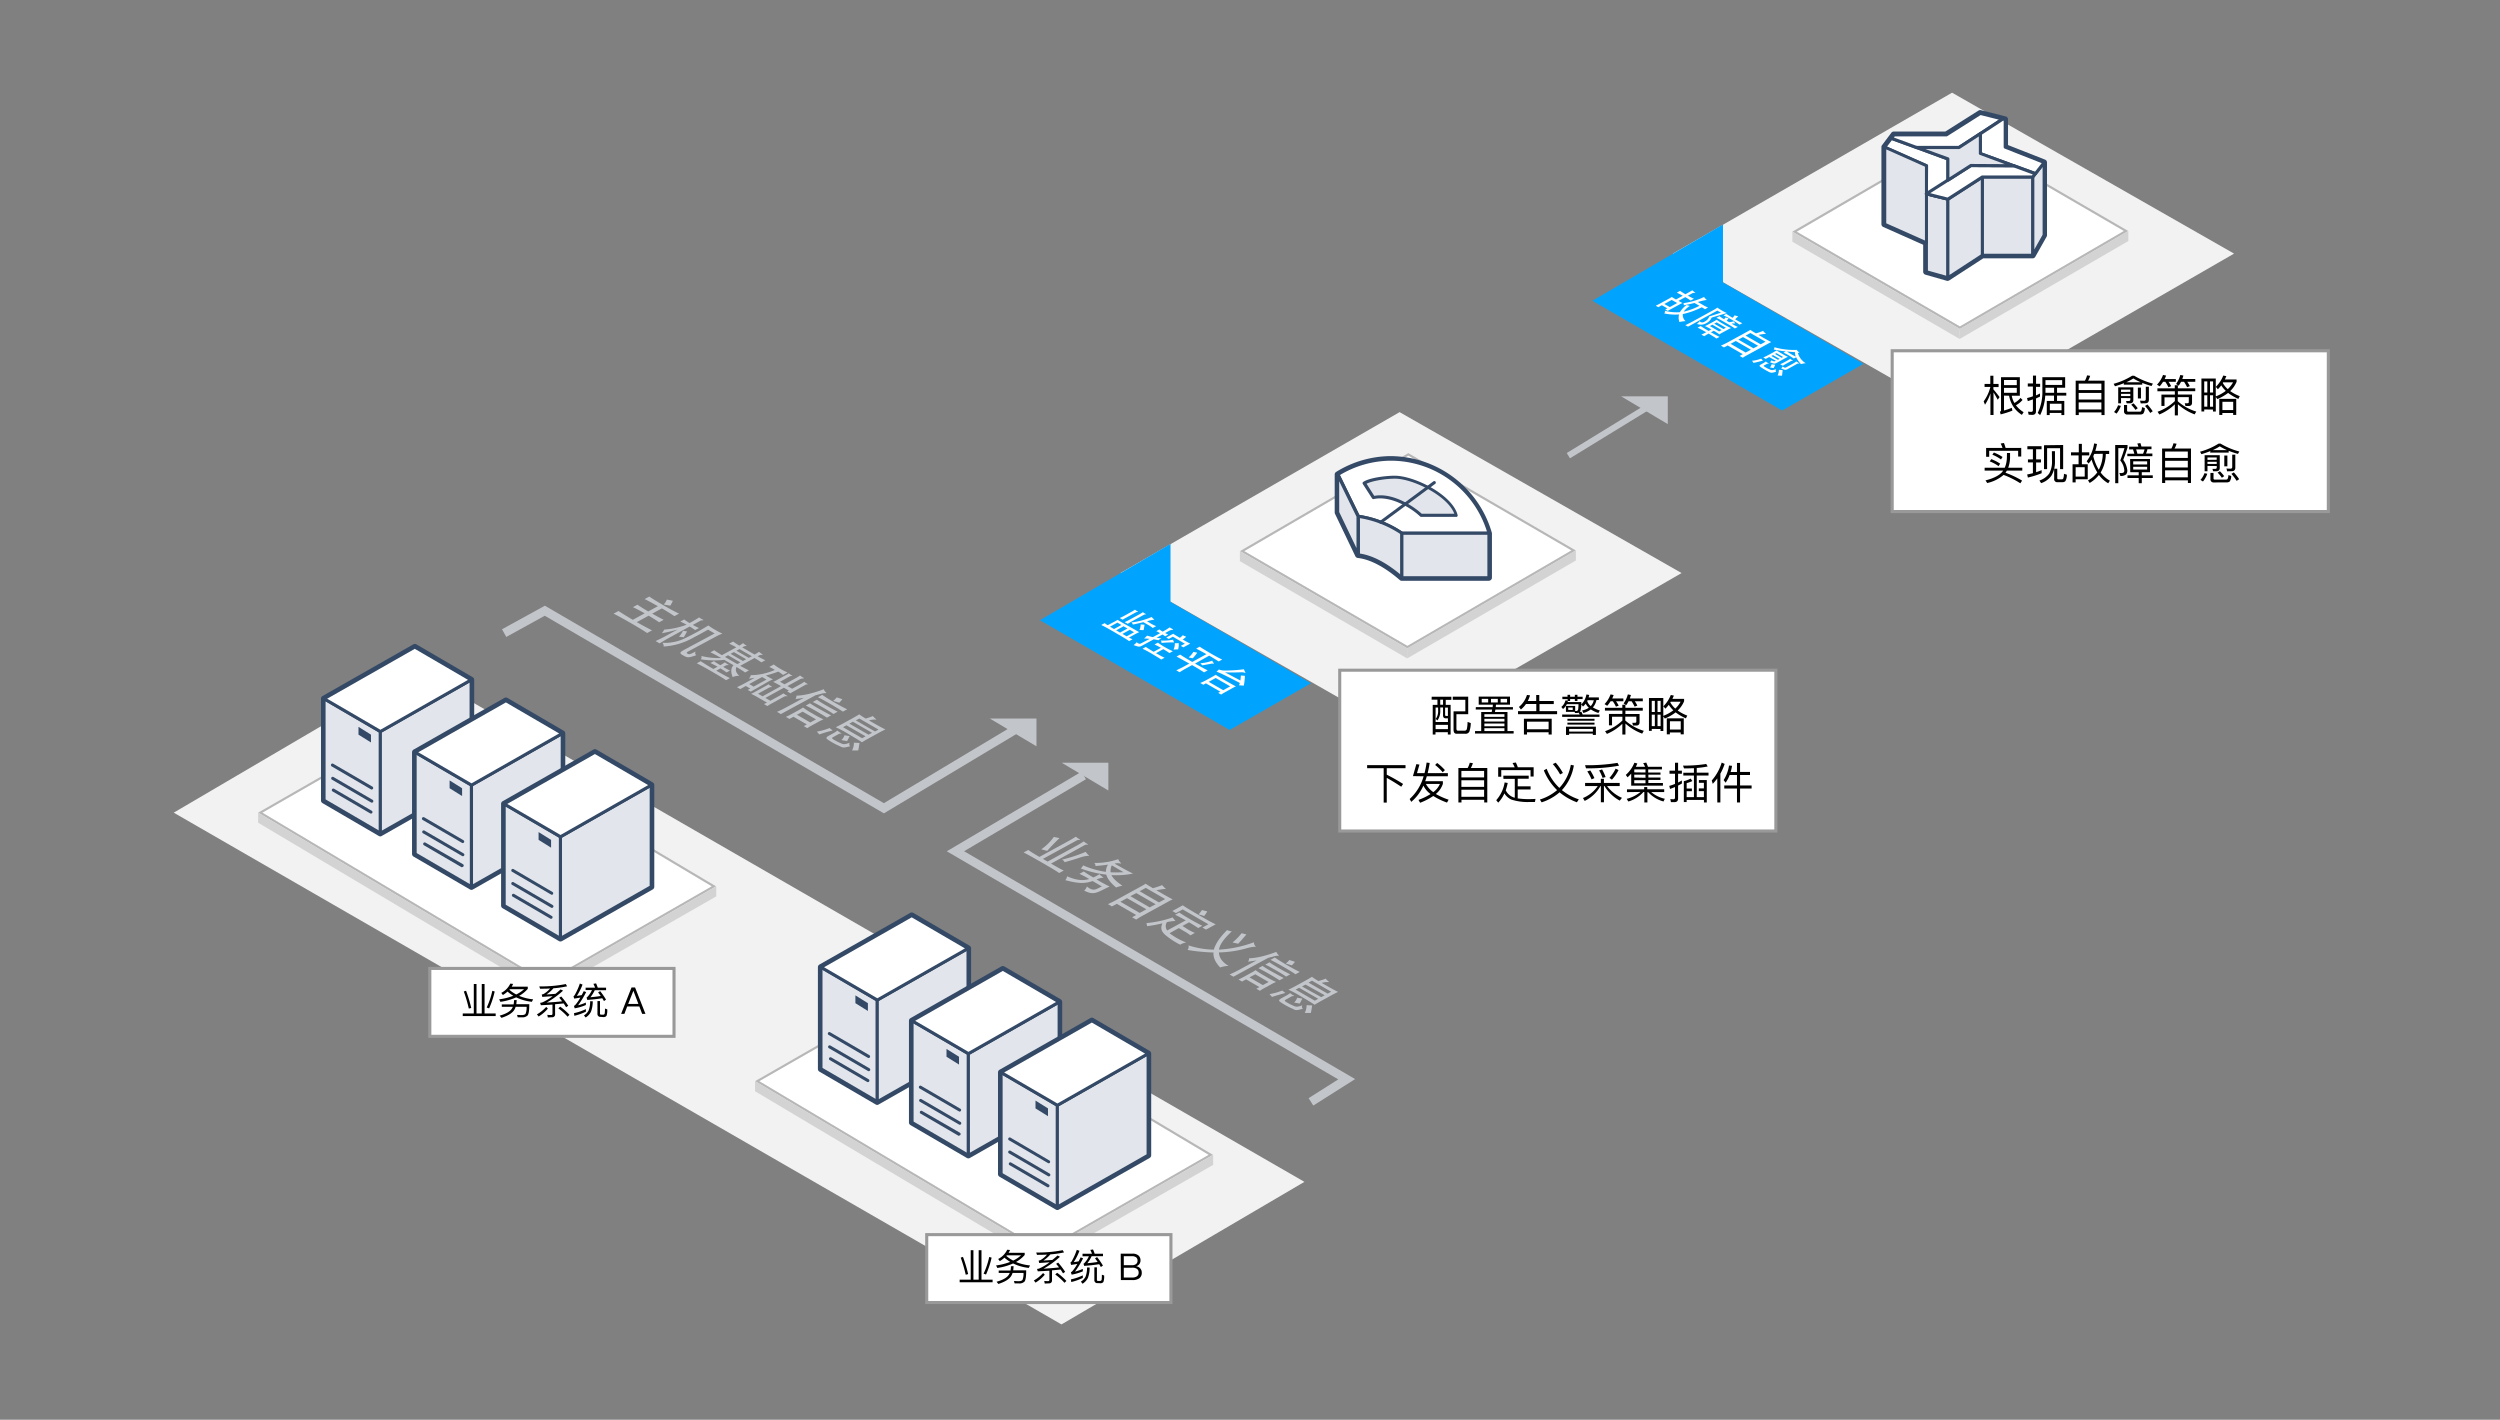 <svg id="图层_1" data-name="图层 1" xmlns="http://www.w3.org/2000/svg" viewBox="0 0 810 460"><rect x="0" y="0" width="810" height="460" fill="#808080" stroke="none"/><defs><style>.cls-1{fill:none;}.cls-2{fill:#f2f2f2;}.cls-3{fill:#fff;}.cls-4{fill:#b7b7b7;}.cls-5{fill:#d3d3d3;}.cls-6{fill:#999;}.cls-7{fill:#334966;}.cls-8{fill:#e2e6ec;}.cls-9{fill:#d2f0ff;}.cls-10{fill:#c2c5ca;}.cls-11{fill:#00a4ff;}</style></defs><title>架构图优化-1839</title><rect class="cls-1" width="810" height="460"/><polygon class="cls-2" points="422.63 382.92 343.92 429.11 56.29 263.3 135 217.11 422.63 382.92"/><polygon class="cls-3" points="230.61 287.17 176.9 318.01 85.05 263.3 138.76 232.47 230.61 287.17"/><path class="cls-4" d="M138.76,231.65,232,287.17,176.9,318.83,83.63,263.3ZM176.9,318l53.71-30.84-91.85-54.7L85,263.3,176.9,318"/><polygon class="cls-5" points="176.87 318.81 176.86 322.08 83.63 266.56 83.64 263.29 176.87 318.81"/><polygon class="cls-5" points="232.06 287.17 232.07 290.42 176.83 322.08 176.82 318.82 232.06 287.17"/><rect class="cls-3" x="139.26" y="313.77" width="79.12" height="22"/><path d="M153.51,318.82h.88v9.54h1.7v-9.54H157v9.54h3.6v.84H149.93v-.84h3.58ZM151,321a43.59,43.59,0,0,1,1.68,5.58l-.79.2a45,45,0,0,0-1.62-5.54Zm9.28.24a27.53,27.53,0,0,1-1.81,5.48l-.78-.28a25.49,25.49,0,0,0,1.82-5.42Z"/><path d="M166.25,318.78a8,8,0,0,1-.46.91H171v.7a10.49,10.49,0,0,1-2.81,2.27,15.62,15.62,0,0,0,4.54,1.12l-.4.8a15.07,15.07,0,0,1-5.08-1.44,19,19,0,0,1-5.12,1.46l-.4-.82a19.56,19.56,0,0,0,4.58-1.15,12.17,12.17,0,0,1-1.87-1.36,9.92,9.92,0,0,1-1.5,1.12l-.53-.7a6.45,6.45,0,0,0,2.93-3Zm1.14,5.22a8.44,8.44,0,0,1-.12,1.37h4.22q0,3-.55,3.64a2.3,2.3,0,0,1-1.8.6l-1.4,0-.22-.78,1.42.06q1.07,0,1.36-.46a5.56,5.56,0,0,0,.32-2.23h-3.55a4.59,4.59,0,0,1-.38.9q-.92,1.63-4.22,2.68l-.58-.71q3-.86,3.9-2.18a3.47,3.47,0,0,0,.37-.68h-3.58v-.78h3.82a6.31,6.31,0,0,0,.14-1.37Zm2.4-3.49h-4.58l-.16.19a11.07,11.07,0,0,0,2.22,1.51A10.88,10.88,0,0,0,169.79,320.51Z"/><path d="M177.51,326.78a11.93,11.93,0,0,1-3,2.57l-.54-.7a11.88,11.88,0,0,0,3-2.41Zm0,2.88-.19-.85q.72.06,1.24.06a.39.39,0,0,0,.44-.44v-2.94q-2.08.13-3.76.2l-.24-.77a3.92,3.92,0,0,0,.76-.16,17.47,17.47,0,0,0,3.31-2l-3.37.23-.18-.77a2.54,2.54,0,0,0,.59-.16,8,8,0,0,0,2.12-1.78q-1.52.07-3.25.07l-.25-.76a40.75,40.75,0,0,0,8.59-.76l.42.73a30,30,0,0,1-4.42.64,10.84,10.84,0,0,1-2.27,2q1.27-.06,2.92-.2.7-.55,1.67-1.43l.79.4a28.4,28.4,0,0,1-5.3,3.86q3-.17,5-.41-.58-.74-.94-1.16l.65-.4a25.59,25.59,0,0,1,2.27,3l-.7.49q-.3-.53-.78-1.24-1.08.12-2.78.26v3.22a.9.9,0,0,1-1,1Zm4-3.5a20,20,0,0,1,3,2.64l-.61.61a19.5,19.5,0,0,0-3-2.7Z"/><path d="M188.74,319a18.59,18.59,0,0,1-1.84,3.67q.53-.07,1.58-.26.32-.61.66-1.28l.78.3a28.89,28.89,0,0,1-2.63,4.28,15.78,15.78,0,0,0,2.53-.88v.8a16.4,16.4,0,0,1-3.62,1.07l-.24-.79a1.69,1.69,0,0,0,.4-.26,13.13,13.13,0,0,0,1.68-2.44q-1.25.23-2,.34l-.23-.79a.92.92,0,0,0,.38-.34,19.8,19.8,0,0,0,1.68-3.76Zm1.09,8.78a17.51,17.51,0,0,1-3.74,1.34l-.11-.86a16.71,16.71,0,0,0,3.85-1.31Zm2.22-3.36a9.59,9.59,0,0,1-.56,3.34,4.69,4.69,0,0,1-1.74,1.91l-.55-.68a4,4,0,0,0,1.51-1.6,8.23,8.23,0,0,0,.5-3Zm-2-1.26.17-.06a7.51,7.51,0,0,0,1.57-2.32h-2.05V320h3.06a10.28,10.28,0,0,0-.54-1.24l.88-.14q.28.64.53,1.38h2.7v.83h-3.67a12,12,0,0,1-1.4,2.28q1.76-.16,3.34-.41-.42-.61-.85-1.16l.66-.41a22.29,22.29,0,0,1,1.9,2.75l-.67.47a10.57,10.57,0,0,0-.55-.92q-2.16.35-4.86.55Zm4.6,6.31a.94.94,0,0,1-1.08-1v-4.12h.83v4c0,.25.09.38.28.41h.78a.48.48,0,0,0,.47-.43,11.58,11.58,0,0,0,.08-1.56l.74.26a5.36,5.36,0,0,1-.24,2.1,1.21,1.21,0,0,1-1,.41Z"/><path d="M204.62,319.93h1.14l3.37,8.57h-1.07l-.91-2.4h-3.94l-.91,2.4h-1.06Zm-1.09,5.34h3.31L205.22,321h0Z"/><path class="cls-6" d="M217.88,314.27v21H139.76v-21h78.12m1-1H138.76v23h80.12v-23Z"/><path class="cls-7" d="M123.24,271a1,1,0,0,1-.5-.14l-18.24-10.64a1,1,0,0,1-.5-.86V226.37a1,1,0,0,1,.51-.87l29.4-16.73a1,1,0,0,1,1,0l18.24,10.64a1,1,0,0,1,.2.16h0a1,1,0,0,1,.29.71v32.94a1,1,0,0,1-.51.87l-29.4,16.73A1,1,0,0,1,123.24,271ZM106,258.74l17.25,10.06,28.4-16.15V220.86L134.39,210.8,106,227Z"/><polygon class="cls-8" points="123.24 269.96 105 259.32 105 226.37 123.24 237.02 123.24 269.96"/><path class="cls-7" d="M123.24,270.46a.49.49,0,0,1-.25-.07l-18.24-10.64a.5.5,0,0,1-.25-.43V226.37a.5.5,0,0,1,.75-.43l18.24,10.64a.5.5,0,0,1,.25.43V270a.5.5,0,0,1-.5.5ZM105.49,259l17.24,10.06V237.3l-17.24-10.06Z"/><polygon class="cls-7" points="120.2 240.56 116.15 238.03 116.15 235.5 120.2 238.03 120.2 240.56"/><polygon class="cls-8" points="123.24 269.96 152.64 253.23 152.64 220.29 123.24 237.02 123.24 269.96"/><path class="cls-7" d="M123.24,270.46a.5.5,0,0,1-.5-.5V237a.5.5,0,0,1,.25-.43l29.4-16.73a.5.5,0,0,1,.75.43v32.94a.5.5,0,0,1-.25.43l-29.4,16.73A.5.5,0,0,1,123.24,270.46Zm.5-33.15V269.1l28.4-16.16V221.15Z"/><polygon class="cls-3" points="152.64 220.29 134.39 209.64 105 226.37 123.24 237.02 152.64 220.29"/><path class="cls-7" d="M123.24,237.52a.49.49,0,0,1-.25-.07L104.74,226.8a.5.5,0,0,1,0-.87l29.4-16.73a.5.5,0,0,1,.5,0l18.24,10.64a.5.5,0,0,1,0,.87l-29.4,16.73A.5.5,0,0,1,123.24,237.52ZM106,226.38l17.25,10.06,28.39-16.16-17.25-10.06Z"/><line class="cls-9" x1="120.19" y1="263.11" x2="108.04" y2="256.02"/><path class="cls-7" d="M120.19,263.61a.49.49,0,0,1-.25-.07l-12.15-7.09a.5.5,0,1,1,.5-.86l12.15,7.09a.5.5,0,0,1-.25.93Z"/><line class="cls-9" x1="120.47" y1="259.57" x2="107.76" y2="252.15"/><path class="cls-7" d="M120.47,260.07a.49.49,0,0,1-.25-.07l-12.71-7.41a.5.5,0,0,1,.5-.86l12.71,7.41a.5.5,0,0,1-.25.93Z"/><line class="cls-9" x1="120.42" y1="255.3" x2="107.76" y2="247.91"/><path class="cls-7" d="M120.42,255.8a.49.49,0,0,1-.25-.07l-12.66-7.39a.5.5,0,1,1,.5-.86l12.66,7.39a.5.5,0,0,1-.25.93Z"/><path class="cls-7" d="M152.76,288.32a1,1,0,0,1-.5-.14L134,277.54a1,1,0,0,1-.5-.86V243.73a1,1,0,0,1,.51-.87l29.4-16.73a1,1,0,0,1,1,0l18.24,10.64.16.12h0a1,1,0,0,1,.34.75v32.94a1,1,0,0,1-.51.87l-29.4,16.73A1,1,0,0,1,152.76,288.32ZM135.52,276.1l17.25,10.06L181.17,270V238.22l-17.25-10.07-28.39,16.16Z"/><polygon class="cls-8" points="152.76 287.32 134.52 276.68 134.52 243.73 152.76 254.38 152.76 287.32"/><path class="cls-7" d="M152.76,287.82a.5.5,0,0,1-.25-.07l-18.24-10.64a.5.5,0,0,1-.25-.43V243.73a.5.5,0,0,1,.75-.43L153,253.95a.5.5,0,0,1,.25.43v32.94a.5.5,0,0,1-.5.5ZM135,276.39l17.24,10.06V254.66L135,244.6Z"/><polygon class="cls-7" points="149.72 257.92 145.67 255.39 145.67 252.86 149.72 255.39 149.72 257.92"/><polygon class="cls-8" points="152.76 287.32 182.17 270.59 182.17 237.65 152.76 254.38 152.76 287.32"/><path class="cls-7" d="M152.76,287.82a.5.5,0,0,1-.5-.5V254.38a.5.5,0,0,1,.25-.43l29.4-16.73a.5.5,0,0,1,.75.43v32.94a.5.5,0,0,1-.25.43L153,287.76A.49.49,0,0,1,152.76,287.82Zm.5-33.15v31.79l28.4-16.16V238.51Z"/><polygon class="cls-3" points="182.16 237.65 163.92 227 134.52 243.73 152.76 254.38 182.16 237.65"/><path class="cls-7" d="M152.76,254.88a.5.5,0,0,1-.25-.07l-18.24-10.64a.5.5,0,0,1,0-.87l29.4-16.73a.5.5,0,0,1,.5,0l18.24,10.65a.5.5,0,0,1,0,.87L153,254.81A.5.5,0,0,1,152.76,254.88Zm-17.24-11.14,17.25,10.06,28.39-16.16-17.25-10.06Z"/><line class="cls-9" x1="149.71" y1="280.47" x2="137.56" y2="273.38"/><path class="cls-7" d="M149.71,281a.49.49,0,0,1-.25-.07l-12.15-7.09a.5.5,0,0,1,.5-.86L150,280a.5.5,0,0,1-.25.93Z"/><line class="cls-9" x1="149.99" y1="276.93" x2="137.28" y2="269.51"/><path class="cls-7" d="M150,277.43a.49.49,0,0,1-.25-.07L137,269.95a.5.5,0,0,1,.5-.86l12.71,7.41a.5.5,0,0,1-.25.93Z"/><line class="cls-9" x1="149.94" y1="272.66" x2="137.28" y2="265.27"/><path class="cls-7" d="M149.94,273.16a.49.49,0,0,1-.25-.07L137,265.7a.5.5,0,1,1,.5-.86l12.66,7.39a.5.5,0,0,1-.25.93Z"/><path class="cls-7" d="M181.59,305.05a1,1,0,0,1-.5-.14l-18.24-10.64a1,1,0,0,1-.5-.86V260.46a1,1,0,0,1,.51-.87l29.4-16.73a1,1,0,0,1,1,0l18.24,10.64a1,1,0,0,1,.2.16h0a1,1,0,0,1,.29.71v32.94a1,1,0,0,1-.51.87l-29.4,16.73A1,1,0,0,1,181.59,305.05Zm-17.24-12.22L181.6,302.9,210,286.74V255l-17.25-10.07L164.35,261Z"/><polygon class="cls-8" points="181.59 304.05 163.35 293.41 163.35 260.46 181.59 271.11 181.59 304.05"/><path class="cls-7" d="M181.59,304.55a.5.5,0,0,1-.25-.07L163.1,293.84a.5.5,0,0,1-.25-.43V260.46a.5.5,0,0,1,.75-.43l18.24,10.64a.5.5,0,0,1,.25.43v32.94a.5.5,0,0,1-.5.5Zm-17.74-11.43,17.24,10.06V271.4l-17.24-10.06Z"/><polygon class="cls-7" points="178.55 274.65 174.5 272.12 174.5 269.59 178.55 272.12 178.55 274.65"/><polygon class="cls-8" points="181.59 304.05 211 287.32 211 254.38 181.59 271.11 181.59 304.05"/><path class="cls-7" d="M181.59,304.55a.5.5,0,0,1-.5-.5V271.11a.5.5,0,0,1,.25-.43l29.4-16.73a.5.5,0,0,1,.75.43v32.94a.5.5,0,0,1-.25.43l-29.4,16.73A.5.5,0,0,1,181.59,304.55Zm.5-33.15v31.79L210.49,287V255.24Z"/><polygon class="cls-3" points="210.99 254.38 192.75 243.73 163.35 260.46 181.59 271.11 210.99 254.38"/><path class="cls-7" d="M181.59,271.61a.5.5,0,0,1-.25-.07L163.1,260.9a.5.5,0,0,1,0-.87l29.4-16.73a.5.5,0,0,1,.5,0l18.24,10.64a.5.5,0,0,1,0,.87l-29.4,16.73A.49.49,0,0,1,181.59,271.61Zm-17.24-11.14,17.25,10.06L210,254.37l-17.25-10.06Z"/><line class="cls-9" x1="178.54" y1="297.2" x2="166.39" y2="290.11"/><path class="cls-7" d="M178.54,297.7a.49.49,0,0,1-.25-.07l-12.15-7.09a.5.5,0,1,1,.5-.86l12.15,7.09a.5.5,0,0,1-.25.93Z"/><line class="cls-9" x1="178.82" y1="293.66" x2="166.11" y2="286.24"/><path class="cls-7" d="M178.82,294.16a.49.49,0,0,1-.25-.07l-12.71-7.42a.5.5,0,0,1,.5-.86l12.71,7.42a.5.5,0,0,1-.25.93Z"/><line class="cls-9" x1="178.77" y1="289.39" x2="166.11" y2="282"/><path class="cls-7" d="M178.77,289.89a.49.49,0,0,1-.25-.07l-12.66-7.39a.5.5,0,0,1,.5-.86L179,289a.5.5,0,0,1-.25.93Z"/><polygon class="cls-3" points="391.61 374.17 337.9 405.01 246.05 350.3 299.76 319.46 391.61 374.17"/><path class="cls-4" d="M299.76,318.65,393,374.17,337.9,405.83,244.63,350.3ZM337.9,405l53.71-30.84-91.85-54.7L246,350.3,337.9,405"/><polygon class="cls-5" points="337.87 405.81 337.86 409.08 244.63 353.56 244.64 350.29 337.87 405.81"/><polygon class="cls-5" points="393.06 374.17 393.07 377.42 337.83 409.08 337.82 405.82 393.06 374.17"/><rect class="cls-3" x="300.26" y="400.02" width="79.12" height="22"/><path d="M314.51,405.07h.88v9.54h1.7v-9.54H318v9.54h3.6v.84H310.93v-.84h3.58ZM312,407.23a43.59,43.59,0,0,1,1.68,5.58l-.79.2a45,45,0,0,0-1.62-5.54Zm9.28.24a27.53,27.53,0,0,1-1.81,5.48l-.78-.28a25.49,25.49,0,0,0,1.82-5.42Z"/><path d="M327.25,405a8,8,0,0,1-.46.91H332v.7a10.49,10.49,0,0,1-2.81,2.27,15.62,15.62,0,0,0,4.54,1.12l-.4.8a15.07,15.07,0,0,1-5.08-1.44,19,19,0,0,1-5.12,1.46l-.4-.82a19.56,19.56,0,0,0,4.58-1.15,12.17,12.17,0,0,1-1.87-1.36,9.92,9.92,0,0,1-1.5,1.12l-.53-.7a6.45,6.45,0,0,0,2.93-3Zm1.14,5.22a8.44,8.44,0,0,1-.12,1.37h4.22q0,3-.55,3.64a2.3,2.3,0,0,1-1.8.6l-1.4,0-.22-.78,1.42.06q1.07,0,1.36-.46a5.56,5.56,0,0,0,.32-2.23h-3.55a4.59,4.59,0,0,1-.38.9q-.92,1.63-4.22,2.68l-.58-.71q3-.86,3.9-2.18a3.47,3.47,0,0,0,.37-.68h-3.58v-.78h3.82a6.31,6.31,0,0,0,.14-1.37Zm2.4-3.49h-4.58l-.16.19a11.07,11.07,0,0,0,2.22,1.51A10.88,10.88,0,0,0,330.79,406.76Z"/><path d="M338.51,413a11.93,11.93,0,0,1-3,2.57l-.54-.7a11.88,11.88,0,0,0,3-2.41Zm0,2.88-.19-.85q.72.06,1.24.06a.39.39,0,0,0,.44-.44v-2.94q-2.08.13-3.76.2l-.24-.77a3.92,3.92,0,0,0,.76-.16,17.47,17.47,0,0,0,3.31-2l-3.37.23-.18-.77a2.54,2.54,0,0,0,.59-.16,8,8,0,0,0,2.12-1.78q-1.52.07-3.25.07l-.25-.76a40.75,40.75,0,0,0,8.59-.76l.42.73a30,30,0,0,1-4.42.64,10.84,10.84,0,0,1-2.27,2q1.27-.06,2.92-.2.7-.55,1.67-1.43l.79.4a28.4,28.4,0,0,1-5.3,3.86q3-.17,5-.41-.58-.74-.94-1.16l.65-.4a25.59,25.59,0,0,1,2.27,3l-.7.49q-.3-.53-.78-1.24-1.08.12-2.78.26v3.22a.9.9,0,0,1-1,1Zm4-3.5a20,20,0,0,1,3,2.64l-.61.61a19.5,19.5,0,0,0-3-2.7Z"/><path d="M349.74,405.26a18.59,18.59,0,0,1-1.84,3.67q.53-.07,1.58-.26.32-.61.66-1.28l.78.3A28.89,28.89,0,0,1,348.3,412a15.78,15.78,0,0,0,2.53-.88v.8a16.4,16.4,0,0,1-3.62,1.07l-.24-.79a1.69,1.69,0,0,0,.4-.26,13.13,13.13,0,0,0,1.68-2.44q-1.25.23-2,.34l-.23-.79a.92.92,0,0,0,.38-.34,19.8,19.8,0,0,0,1.68-3.76Zm1.09,8.78a17.51,17.51,0,0,1-3.74,1.34l-.11-.86a16.71,16.71,0,0,0,3.85-1.31Zm2.22-3.36a9.59,9.59,0,0,1-.56,3.34,4.69,4.69,0,0,1-1.74,1.91l-.55-.68a4,4,0,0,0,1.51-1.6,8.23,8.23,0,0,0,.5-3Zm-2-1.26.17-.06a7.51,7.51,0,0,0,1.57-2.32h-2.05v-.83h3.06a10.28,10.28,0,0,0-.54-1.24l.88-.14q.28.64.53,1.38h2.7V407h-3.67a12,12,0,0,1-1.4,2.28q1.76-.16,3.34-.41-.42-.61-.85-1.16l.66-.41a22.29,22.29,0,0,1,1.9,2.75l-.67.47a10.57,10.57,0,0,0-.55-.92q-2.16.35-4.86.55Zm4.6,6.31a.94.94,0,0,1-1.08-1v-4.12h.83v4c0,.25.09.38.28.41h.78a.48.48,0,0,0,.47-.43A11.58,11.58,0,0,0,357,413l.74.26a5.36,5.36,0,0,1-.24,2.1,1.21,1.21,0,0,1-1,.41Z"/><path d="M363.11,406.18h3.83a2.88,2.88,0,0,1,1.9.58,2,2,0,0,1,.68,1.58,2.06,2.06,0,0,1-.38,1.25,2.27,2.27,0,0,1-1,.68,2.16,2.16,0,0,1,1.31.7,2,2,0,0,1,.48,1.39,2.12,2.12,0,0,1-.89,1.87,3.68,3.68,0,0,1-2.08.52h-3.8Zm1,.83v2.92h2.6a2.19,2.19,0,0,0,1.37-.37,1.35,1.35,0,0,0,.48-1.12,1.28,1.28,0,0,0-.47-1.08,2.23,2.23,0,0,0-1.37-.35Zm0,3.73v3.18h2.74a2.75,2.75,0,0,0,1.43-.34,1.35,1.35,0,0,0,.64-1.24,1.42,1.42,0,0,0-.55-1.22,2.48,2.48,0,0,0-1.51-.38Z"/><path class="cls-6" d="M378.88,400.52v21H300.76v-21h78.12m1-1H299.76v23h80.12v-23Z"/><path class="cls-7" d="M284.24,358a1,1,0,0,1-.5-.14l-18.24-10.64a1,1,0,0,1-.5-.86V313.37a1,1,0,0,1,.51-.87l29.4-16.73a1,1,0,0,1,1,0l18.24,10.64a1,1,0,0,1,.2.16h0a1,1,0,0,1,.29.71v32.94a1,1,0,0,1-.51.87l-29.4,16.73A1,1,0,0,1,284.24,358ZM267,345.74l17.25,10.06,28.4-16.15V307.86L295.39,297.8,267,314Z"/><polygon class="cls-8" points="284.24 356.96 266 346.32 266 313.37 284.24 324.02 284.24 356.96"/><path class="cls-7" d="M284.24,357.46a.49.49,0,0,1-.25-.07l-18.24-10.64a.5.5,0,0,1-.25-.43V313.37a.5.5,0,0,1,.75-.43l18.24,10.64a.5.5,0,0,1,.25.43V357a.5.5,0,0,1-.5.5ZM266.49,346l17.24,10.06V324.3l-17.24-10.06Z"/><polygon class="cls-7" points="281.2 327.56 277.15 325.03 277.15 322.5 281.2 325.03 281.2 327.56"/><polygon class="cls-8" points="284.24 356.96 313.64 340.23 313.64 307.29 284.24 324.02 284.24 356.96"/><path class="cls-7" d="M284.24,357.46a.5.5,0,0,1-.5-.5V324a.5.5,0,0,1,.25-.43l29.4-16.73a.5.5,0,0,1,.75.43v32.94a.5.5,0,0,1-.25.43l-29.4,16.73A.5.5,0,0,1,284.24,357.46Zm.5-33.15V356.1l28.4-16.16V308.15Z"/><polygon class="cls-3" points="313.64 307.29 295.39 296.64 266 313.37 284.24 324.02 313.64 307.29"/><path class="cls-7" d="M284.24,324.52a.49.49,0,0,1-.25-.07L265.74,313.8a.5.5,0,0,1,0-.87l29.4-16.73a.5.5,0,0,1,.5,0l18.24,10.64a.5.5,0,0,1,0,.87l-29.4,16.73A.5.5,0,0,1,284.24,324.52ZM267,313.38l17.25,10.06,28.39-16.16-17.25-10.06Z"/><line class="cls-9" x1="281.19" y1="350.11" x2="269.04" y2="343.02"/><path class="cls-7" d="M281.19,350.61a.49.49,0,0,1-.25-.07l-12.15-7.09a.5.5,0,0,1,.5-.86l12.15,7.09a.5.5,0,0,1-.25.93Z"/><line class="cls-9" x1="281.47" y1="346.57" x2="268.76" y2="339.15"/><path class="cls-7" d="M281.47,347.07a.49.49,0,0,1-.25-.07l-12.71-7.41a.5.5,0,0,1,.5-.86l12.71,7.41a.5.5,0,0,1-.25.93Z"/><line class="cls-9" x1="281.42" y1="342.3" x2="268.76" y2="334.91"/><path class="cls-7" d="M281.42,342.8a.49.49,0,0,1-.25-.07l-12.66-7.39a.5.5,0,1,1,.5-.86l12.66,7.39a.5.5,0,0,1-.25.93Z"/><path class="cls-7" d="M313.76,375.32a1,1,0,0,1-.5-.14L295,364.54a1,1,0,0,1-.5-.86V330.73a1,1,0,0,1,.51-.87l29.4-16.73a1,1,0,0,1,1,0l18.24,10.64.16.12h0a1,1,0,0,1,.34.75v32.94a1,1,0,0,1-.51.87l-29.4,16.73A1,1,0,0,1,313.76,375.32ZM296.52,363.1l17.25,10.06L342.17,357V325.22l-17.25-10.07-28.39,16.16Z"/><polygon class="cls-8" points="313.76 374.32 295.52 363.68 295.52 330.73 313.76 341.38 313.76 374.32"/><path class="cls-7" d="M313.76,374.82a.5.5,0,0,1-.25-.07l-18.24-10.64a.5.5,0,0,1-.25-.43V330.73a.5.5,0,0,1,.75-.43L314,340.95a.5.5,0,0,1,.25.43v32.94a.5.5,0,0,1-.5.5ZM296,363.39l17.24,10.06V341.66L296,331.6Z"/><polygon class="cls-7" points="310.72 344.92 306.67 342.39 306.67 339.86 310.72 342.39 310.72 344.92"/><polygon class="cls-8" points="313.76 374.32 343.17 357.59 343.17 324.65 313.76 341.38 313.76 374.32"/><path class="cls-7" d="M313.76,374.82a.5.5,0,0,1-.5-.5V341.38a.5.5,0,0,1,.25-.43l29.4-16.73a.5.5,0,0,1,.75.43v32.94a.5.5,0,0,1-.25.43L314,374.76A.49.49,0,0,1,313.76,374.82Zm.5-33.15v31.79l28.4-16.16V325.51Z"/><polygon class="cls-3" points="343.16 324.65 324.92 314 295.52 330.73 313.76 341.38 343.16 324.65"/><path class="cls-7" d="M313.76,341.88a.5.5,0,0,1-.25-.07l-18.24-10.64a.5.5,0,0,1,0-.87l29.4-16.73a.5.5,0,0,1,.5,0l18.24,10.65a.5.5,0,0,1,0,.87L314,341.81A.5.5,0,0,1,313.76,341.88Zm-17.24-11.14,17.25,10.06,28.39-16.16-17.25-10.06Z"/><line class="cls-9" x1="310.71" y1="367.47" x2="298.56" y2="360.38"/><path class="cls-7" d="M310.71,368a.49.49,0,0,1-.25-.07l-12.15-7.09a.5.5,0,1,1,.5-.86L311,367a.5.5,0,0,1-.25.93Z"/><line class="cls-9" x1="310.99" y1="363.93" x2="298.28" y2="356.51"/><path class="cls-7" d="M311,364.43a.49.49,0,0,1-.25-.07L298,356.95a.5.5,0,0,1,.5-.86l12.71,7.41a.5.5,0,0,1-.25.93Z"/><line class="cls-9" x1="310.94" y1="359.66" x2="298.28" y2="352.27"/><path class="cls-7" d="M310.94,360.16a.49.49,0,0,1-.25-.07L298,352.7a.5.5,0,1,1,.5-.86l12.66,7.39a.5.5,0,0,1-.25.93Z"/><path class="cls-7" d="M342.59,392.05a1,1,0,0,1-.5-.14l-18.24-10.64a1,1,0,0,1-.5-.86V347.46a1,1,0,0,1,.51-.87l29.4-16.73a1,1,0,0,1,1,0l18.24,10.64a1,1,0,0,1,.2.16h0a1,1,0,0,1,.29.71v32.94a1,1,0,0,1-.51.87l-29.4,16.73A1,1,0,0,1,342.59,392.05Zm-17.24-12.22L342.6,389.9,371,373.74V342l-17.25-10.07L325.35,348Z"/><polygon class="cls-8" points="342.59 391.05 324.35 380.41 324.35 347.46 342.59 358.11 342.59 391.05"/><path class="cls-7" d="M342.59,391.55a.5.5,0,0,1-.25-.07L324.1,380.84a.5.5,0,0,1-.25-.43V347.46a.5.5,0,0,1,.75-.43l18.24,10.64a.5.5,0,0,1,.25.43v32.94a.5.5,0,0,1-.5.5Zm-17.74-11.43,17.24,10.06V358.4l-17.24-10.06Z"/><polygon class="cls-7" points="339.55 361.65 335.5 359.12 335.5 356.59 339.55 359.12 339.55 361.65"/><polygon class="cls-8" points="342.59 391.05 372 374.32 372 341.38 342.59 358.11 342.59 391.05"/><path class="cls-7" d="M342.59,391.55a.5.5,0,0,1-.5-.5V358.11a.5.5,0,0,1,.25-.43l29.4-16.73a.5.5,0,0,1,.75.43v32.94a.5.5,0,0,1-.25.43l-29.4,16.73A.5.5,0,0,1,342.59,391.55Zm.5-33.15v31.79L371.49,374V342.24Z"/><polygon class="cls-3" points="371.99 341.38 353.75 330.73 324.35 347.46 342.59 358.11 371.99 341.38"/><path class="cls-7" d="M342.59,358.61a.5.5,0,0,1-.25-.07L324.1,347.9a.5.5,0,0,1,0-.87l29.4-16.73a.5.5,0,0,1,.5,0l18.24,10.64a.5.5,0,0,1,0,.87l-29.4,16.73A.49.49,0,0,1,342.59,358.61Zm-17.24-11.14,17.25,10.06L371,341.37l-17.25-10.06Z"/><line class="cls-9" x1="339.54" y1="384.2" x2="327.39" y2="377.11"/><path class="cls-7" d="M339.54,384.7a.49.49,0,0,1-.25-.07l-12.15-7.09a.5.5,0,1,1,.5-.86l12.15,7.09a.5.5,0,0,1-.25.93Z"/><line class="cls-9" x1="339.82" y1="380.66" x2="327.11" y2="373.24"/><path class="cls-7" d="M339.82,381.16a.49.49,0,0,1-.25-.07l-12.71-7.42a.5.5,0,0,1,.5-.86l12.71,7.42a.5.5,0,0,1-.25.93Z"/><line class="cls-9" x1="339.77" y1="376.39" x2="327.11" y2="369"/><path class="cls-7" d="M339.77,376.89a.49.49,0,0,1-.25-.07l-12.66-7.39a.5.5,0,0,1,.5-.86L340,376a.5.5,0,0,1-.25.93Z"/><polygon class="cls-10" points="286.38 263.52 176.5 199.5 164.03 206.37 162.66 203.88 176.54 196.25 286.37 260.23 328.65 234.91 330.1 237.34 286.38 263.52"/><g id="箭头"><path class="cls-10" d="M320.7,232.8h15.11v9Z"/></g><g id="箭头-2" data-name="箭头"><path class="cls-10" d="M344,247.13h15.11v9Z"/></g><path class="cls-10" d="M211.26,204.23l-1.59.87c-1.21-.82-2.83-1.81-5.28-3.22s-4.16-2.35-5.59-3.05l1.59-.87c1.12.75,2.55,1.63,4.65,2.86l3.84-2.1c-1.61-.91-2.78-1.53-3.81-2l1.47-.8c.84.59,1.91,1.26,3.49,2.19l3.13-1.71c-1.81-1-3.14-1.74-4.29-2.3l1.5-.82c1.06.74,2.48,1.61,4.64,2.85s3.67,2.07,5,2.68l-1.5.82c-1-.67-2.23-1.45-4.06-2.52l-3.13,1.71c1.56.88,2.7,1.49,3.71,2l-1.47.8c-.83-.58-1.87-1.24-3.4-2.14l-3.84,2.1C208.41,202.75,209.95,203.59,211.26,204.23Zm3.8-8.36a5.22,5.22,0,0,0,1-1.61l1.94.39a9,9,0,0,1-.83,1.58Z"/><path class="cls-10" d="M214.42,205.17a5.69,5.69,0,0,0,.79-1.18,25.63,25.63,0,0,0,7-1.49l.21-.11c-.83-.46-1.49-.79-2-1l1.25-.68a16.3,16.3,0,0,0,1.75,1.15,33.23,33.23,0,0,0,3.1-1.83,6.15,6.15,0,0,0,1.21.73c.3.14.19.25-.33.25a1,1,0,0,0-.56.16l-2.37,1.3a20.45,20.45,0,0,0,2,1l-1.25.68a20.27,20.27,0,0,0-1.76-1.16l-6.88,3.77c-.84.46-1.92,1.1-2.85,1.7l-1.32-.76c1.1-.5,2.28-1.08,3.12-1.54l4.07-2.23A42.13,42.13,0,0,1,214.42,205.17Zm6.88,7.16c-1.12-.65-1.3-.88.52-1.87l9.72-5.22L229.4,204c-1.56.9-3.21,1.79-4.75,2.59a22,22,0,0,1-9.63,2.88,1.53,1.53,0,0,0-.4-1.21,14.55,14.55,0,0,0,7.61-1.61,79.6,79.6,0,0,0,7.27-4,22.22,22.22,0,0,0,2.18,1.4,26.09,26.09,0,0,0,2.38,1.25,14.65,14.65,0,0,0-2.2,1l-8.93,4.79c-.58.32-.51.5-.07.76s.88.1,2.54-.77a.89.89,0,0,0,.19,1.21C223,213.16,222.74,213.16,221.3,212.33ZM220,206.27a7.91,7.91,0,0,0,1.3-1.9l1.3.2c-.34.69-.71,1.33-1.05,1.9Z"/><path class="cls-10" d="M236.53,217.26l-1.12.61a23.25,23.25,0,0,0-2-1.31l-1.34.74c1.89,1.09,3.3,1.85,4.42,2.41l-1.25.68c-1-.69-2.48-1.58-4.61-2.81s-3.68-2.07-4.87-2.67l1.25-.68c1,.64,2.26,1.45,4.12,2.52l1.36-.74c-1-.55-1.69-.9-2.31-1.19l1.12-.61c.51.36,1.13.76,2.07,1.32a12.71,12.71,0,0,0,1.5-.94,7.9,7.9,0,0,0,1.08.73c.21.12.14.19-.2.17a1.7,1.7,0,0,0-.73.2l-.71.39C235.23,216.62,235.92,217,236.53,217.26ZM227,213.61a.79.79,0,0,0,.19-1.08,23.47,23.47,0,0,0,6.49.67c-1.88-1.07-2.7-1.47-3.51-1.85l1.23-.67q1.14.79,2.5,1.6l4.66-2.55c-.76-.42-1.53-.83-2.3-1.18l1.26-.69q.94.65,2,1.32a7.57,7.57,0,0,0,1.23-.82,5,5,0,0,0,1,.75c.21.11.13.2-.15.2a1.66,1.66,0,0,0-.79.27l-.33.18,4,2.31a11.21,11.21,0,0,0,1.44-.89,6.5,6.5,0,0,0,1.08.79c.2.12.11.21-.16.21a1.56,1.56,0,0,0-.91.2l-.47.26c.83.46,1.66.89,2.49,1.28l-1.26.69c-.67-.47-1.42-.94-2.22-1.42l-4.66,2.55c.95.53,1.92,1,2.83,1.48l-1.23.67c-.59-.43-1.23-.85-2.79-1.79-.4.94-.27,1.77.91,2.86a5.49,5.49,0,0,0-2.15.41c-.53-1.32-.73-2.82.28-3.84l-3-1.74A28.24,28.24,0,0,1,227,213.61Zm7.88-.76,4,2.32,1-.56-4-2.32Zm2.89-1.58-1.06.58,4,2.32,1.06-.58Zm4.83,1.88,1-.53-4-2.32-1,.53Z"/><path class="cls-10" d="M249.24,216.09l1.47-.8a15,15,0,0,0,2,1.35,21.16,21.16,0,0,0,2.46,1.24l-1.47.8a10.88,10.88,0,0,0-1.57-1.09,25.41,25.41,0,0,1-4,1.26l1,.59a11.62,11.62,0,0,0,1.32.67,11.7,11.7,0,0,0-1.61.78L245.16,223c-.6.33-1.17.66-1.9,1.09l-1-.55.82-.45-1.44-.83-1.8,1-1.07-.62c.86-.38,1.45-.67,2.4-1.19l3.35-1.83c-.74.12-1.38.2-1.92.24a1.84,1.84,0,0,0,.66-1.11,19.46,19.46,0,0,0,7.8-1.7A14,14,0,0,0,249.24,216.09Zm-.89,4.09-1.44-.83-4.17,2.28,1.44.83Zm5.64,2.64-6,3.31,1.6.92,2.78-1.52a15.22,15.22,0,0,0,1.45-.87c.29.2.8.53,1.12.72s.18.26-.19.19a1.37,1.37,0,0,0-.7.15L249.88,228c-.39.22-.86.5-1.24.76l-1.13-.65c.34-.14.65-.3,1-.45l-2.56-1.48a28.18,28.18,0,0,0-2.6-1.38,9.75,9.75,0,0,0,1.19-.59l3.27-1.79a10.35,10.35,0,0,0,1.19-.71,4.65,4.65,0,0,0,1,.72c.18.08.08.21-.13.19a1.63,1.63,0,0,0-.72.19l-3.55,1.95,1.46.85,6-3.31c-1.32-.76-2-1.11-2.56-1.37a9.21,9.21,0,0,0,1.17-.58l2.72-1.49a10.23,10.23,0,0,0,1.19-.71,3.68,3.68,0,0,0,1,.68c.2.1.16.2-.11.18a1.39,1.39,0,0,0-.73.22l-3,1.66,1.44.83,3.27-1.79c.71-.39,1.44-.82,1.78-1.07a6,6,0,0,0,1.12.75c.26.11.13.22-.19.21a2.35,2.35,0,0,0-1.17.36l-3.84,2.1,1.5.87,2.83-1.55a10.33,10.33,0,0,0,1.11-.71,4.92,4.92,0,0,0,1,.67c.21.11.16.18-.11.18a1.6,1.6,0,0,0-.69.24l-3.57,2a8.62,8.62,0,0,0-1.1.66l-1.07-.62.53-.26Z"/><path class="cls-10" d="M253,231.36l-1.25-.72c1-.44,2-.91,3.16-1.55l5.54-3c-.8.14-1.66.27-2.77.41a1.28,1.28,0,0,0,.35-1.09,22,22,0,0,0,4.95-.82,35.64,35.64,0,0,0,3.92-1.28,2.4,2.4,0,0,0,.68,1c.26.22.17.29-.34.26a5.09,5.09,0,0,0-1.33.26l-1.66.43Zm2.78,1.57-1.16-.67a13.13,13.13,0,0,0,1.48-.71l2.76-1.51a9.35,9.35,0,0,0,1.3-.81,25.76,25.76,0,0,0,3.17,2,28.41,28.41,0,0,0,3.47,1.84,14.76,14.76,0,0,0-1.48.71l-2.43,1.33a10.9,10.9,0,0,0-1.31.82l-1.16-.67,1-.54-4.33-2.5Zm8.62.15-4.33-2.5-1.88,1,4.33,2.5Zm.23-2.57c-1.55-.89-2.65-1.47-3.55-1.91l1.34-.74c.77.54,1.75,1.15,3.3,2s2.64,1.47,3.56,1.91l-1.34.74C267.15,232,266.17,231.41,264.6,230.5Zm2.18-1.19c-1.52-.88-2.58-1.45-3.48-1.87l1.34-.74c.73.53,1.71,1.13,3.23,2s2.59,1.44,3.5,1.88l-1.34.74C269.29,230.81,268.33,230.2,266.78,229.31Zm2.36-1.16c-1.82-1.05-3.1-1.74-4.16-2.26l1.39-.76c.92.64,2.05,1.36,3.88,2.42s3.1,1.74,4.21,2.25l-1.39.76C272.13,229.94,271,229.21,269.14,228.15Zm.77-1.07a6,6,0,0,0,1.16-1.14l1.84.6c-.32.37-.65.76-1,1.13Z"/><path class="cls-10" d="M265.46,237.95l-.8-.91a18.73,18.73,0,0,0,4.12-1.16l1,.79C267.93,237.15,267.05,237.41,265.46,237.95Zm7.05,4a24.33,24.33,0,0,1-4.29-2.3c-.59-.43-.78-.68.48-1.37l1.37-.75a7.57,7.57,0,0,0,1.25-.82,5.92,5.92,0,0,0,1.15.79c.29.11.2.21-.13.19a1.06,1.06,0,0,0-.66.17l-1.69.93c-.49.27-.62.43.29.95a20.13,20.13,0,0,0,2.51,1.23c.69.24,1.06.2,2.5-.32a.9.9,0,0,0,.18,1.13C273.57,242.26,273.37,242.28,272.52,242Zm10.27-10a5.77,5.77,0,0,0,1,1c.24.14.17.22-.22.19a5.71,5.71,0,0,0-2,.29c2.86,1.65,4.67,2.63,5.32,2.91-.5.21-1.52.74-2.54,1.3l-2.62,1.44c-1.07.59-1.9,1.05-2.45,1.43-.48-.37-2-1.31-4.15-2.55a36,36,0,0,0-4.34-2.34c.75-.35,2-1,2.61-1.34l2.62-1.44c1-.56,2-1.13,2.38-1.4a21,21,0,0,0,2.11,1.38C281.66,232.46,282.33,232.21,282.78,232Zm-10.17,7.83a3.51,3.51,0,0,0,1-1.56l1.68.29c-.35.69-.47.92-.85,1.61Zm6.72-.6,1.12-.61L274.25,235l-1.12.61Zm2.08-1.14,1.14-.62-6.21-3.58-1.14.62Zm-5.35,5.12a5.16,5.16,0,0,0,.6-2.53l1.83.09c-.17,1-.23,1.45-.42,2.42ZM283.5,237l1.14-.62-6.21-3.58-1.14.62Z"/><path class="cls-10" d="M346.43,272.37c.73-.4,1.56-.9,2.14-1.29a6.55,6.55,0,0,0,1.25.86c.2.12.13.2-.19.19a1.23,1.23,0,0,0-.73.15l-11,6,1.52.88,9.58-5.25c.66-.36,1.43-.83,2.14-1.29a6.55,6.55,0,0,0,1.26.85c.2.12.13.2-.19.19a1.32,1.32,0,0,0-.75.15l-10.93,6c2,1.15,3.5,2,4.14,2.23l-1.5.82c-.53-.41-1.87-1.24-5.73-3.47-3.52-2-4.91-2.78-5.79-3.18l1.5-.82c.68.5,2,1.32,3.63,2.25Zm-9.05,2.8a16.53,16.53,0,0,0,4.06-4l1.84.37c-1.27,1.21-2.78,2.77-4,4.16Zm12.68,2.63c-2.21.73-4,1.25-5.15,1.56-.13-.38-.32-.57-.84-.83a49.61,49.61,0,0,0,7.73-2.54,3.42,3.42,0,0,0,1,1.13c.18.13.06.19-.28.16A10.24,10.24,0,0,0,350.05,277.81Z"/><path class="cls-10" d="M345.15,285.17a1.92,1.92,0,0,0,.55-1.25c2.82,1.18,4.9,1.57,7.21.88a31.19,31.19,0,0,0-3.17-1.67l1.42-.78a32.85,32.85,0,0,0,3.08,1.94,16.69,16.69,0,0,0,2-1.05,5.27,5.27,0,0,0,1.21,1c.17.1.15.14-.21.13a8.5,8.5,0,0,0-1.94.57,44.33,44.33,0,0,0,4.22,2.28l-2.92,1.42c-2.09,1-3.21,1-5.34-.1a2.44,2.44,0,0,0,.88-1.32c1.33,1.05,2.15,1.29,3.31.74l1.56-.75-3-1.75C351.33,286.38,349.3,286.26,345.15,285.17Zm18.58-3.9c1.19.68,2.75,1.48,3.38,1.76a26.8,26.8,0,0,1-7,.5c.51,1.1,1.67,2.14,3.56,3.46a9.28,9.28,0,0,0-2.05.56c-1.82-1.55-2.85-2.89-3.18-4.18a32.61,32.61,0,0,1-8.3-2,2.1,2.1,0,0,0,.77-1,29,29,0,0,0,7.4,2.12,4.48,4.48,0,0,1,.68-2.36c-1.56.24-2.82.36-4.08.45a1,1,0,0,0-.41-1,21.77,21.77,0,0,0,7.79-1.21,3.32,3.32,0,0,0,.86,1.21c.21.17,0,.28-.29.17a4.23,4.23,0,0,0-1.75.06Zm.31,1.31-3.82-2.21a4.26,4.26,0,0,0-.38,2.25A38.37,38.37,0,0,0,364,282.59Z"/><path class="cls-10" d="M360.25,293.68l-1.28-.74c.87-.39,1.73-.81,2.68-1.33l8.24-4.52c.55-.3,1-.57,1.3-.78.3.23,1.21.79,2.34,1.46a20.33,20.33,0,0,0,3-1,7.77,7.77,0,0,0,1.07,1.09c.19.15.14.19-.3.18-.25,0-1.36.16-2.64.4l2.17,1.25c1.43.82,2.67,1.49,3.13,1.7a15.67,15.67,0,0,0-1.41.71l-8.24,4.52a24.27,24.27,0,0,0-2.19,1.33l-1.32-.76,1.33-.73-6.27-3.62Zm11.18.93L365.16,291,363,292.17l6.27,3.62Zm3-1.63-6.27-3.62-1.91,1L372.5,294Zm3.08-1.69-6.27-3.62-2,1.09,6.27,3.62Z"/><path class="cls-10" d="M384.91,301.15a18.35,18.35,0,0,0,2.22,1.11l-1.44.79a13.25,13.25,0,0,0-1.91-1.28l-1.85-1.07-3,1.66a21,21,0,0,0,5.41,3,5.22,5.22,0,0,0-1.95.72,24.84,24.84,0,0,1-4.86-3.18c-1.35-1.24-1.56-2.25-.9-3.75a40.32,40.32,0,0,1-5,.93,2.86,2.86,0,0,0-.2-1,35.31,35.31,0,0,0,8.53-1.84,3.5,3.5,0,0,0,.73.92c.19.16.11.24-.4.27a12.5,12.5,0,0,0-2.22.35,2.4,2.4,0,0,0,.1,2.7l6-3.28c-1.45-.82-2.54-1.4-3.42-1.81l1.34-.74c.81.58,1.91,1.26,3.58,2.22s2.9,1.62,3.88,2.08l-1.34.74c-.69-.49-1.63-1.08-2.95-1.86l-2.15,1.18Zm9-1.69-3.16,1.73-1.16-.67,1.93-1.06-8.32-4.81L381,295.84l-1.16-.67,3.38-1.85c.86.61,2,1.3,5.17,3.15S392.83,299,393.87,299.46Zm-5.57-3.23a7.51,7.51,0,0,0,1.09-1.38l1.73.46a13.61,13.61,0,0,1-1,1.47Z"/><path class="cls-10" d="M406.26,305.3a1.86,1.86,0,0,0,.53,1.3c.16.17.07.23-.31.14a14,14,0,0,0-2.76.55,36.08,36.08,0,0,1-8.8,1.3c.12,1.79,1.13,3.16,3.16,4.38a8.2,8.2,0,0,0-2.75.49c-1.65-1.77-2.29-3.35-2.15-4.85a60.19,60.19,0,0,1-8.42-.83,1.6,1.6,0,0,0,.3-1.48,28.17,28.17,0,0,0,8.23,1.39c.41-1.56,1.62-3.7,4.29-6.34a5.43,5.43,0,0,0,1.52.41c-2.33,2.19-3.88,4.14-4.15,5.92A38.34,38.34,0,0,0,406.26,305.3Zm-6.92.06a18.32,18.32,0,0,0,2.94-3l1.56.4c-.88,1-1.7,2-2.66,3Z"/><path class="cls-10" d="M399.64,316.45l-1.25-.72c1-.44,2-.91,3.16-1.55l5.54-3c-.8.14-1.66.27-2.77.41a1.28,1.28,0,0,0,.35-1.09,22.05,22.05,0,0,0,4.95-.82,35.71,35.71,0,0,0,3.92-1.28,2.39,2.39,0,0,0,.68,1c.26.22.17.29-.34.26a5.08,5.08,0,0,0-1.33.26l-1.66.43Zm2.78,1.57-1.16-.67a13.12,13.12,0,0,0,1.48-.71l2.76-1.51a9.38,9.38,0,0,0,1.3-.81,25.76,25.76,0,0,0,3.17,2,28.33,28.33,0,0,0,3.47,1.84,14.76,14.76,0,0,0-1.48.71l-2.43,1.33a10.9,10.9,0,0,0-1.31.82l-1.16-.67,1-.54-4.33-2.5Zm8.62.15-4.33-2.5-1.88,1,4.33,2.5Zm.23-2.57c-1.55-.89-2.65-1.47-3.55-1.91l1.34-.74c.77.54,1.75,1.15,3.3,2s2.64,1.47,3.56,1.92l-1.34.74C413.81,317.12,412.84,316.5,411.26,315.6Zm2.18-1.19c-1.52-.88-2.58-1.45-3.48-1.87l1.34-.74c.73.53,1.71,1.13,3.23,2s2.59,1.44,3.5,1.88l-1.34.74C416,315.91,415,315.29,413.44,314.4Zm2.36-1.16c-1.82-1.05-3.1-1.74-4.16-2.26l1.39-.76c.92.64,2.05,1.36,3.88,2.42s3.1,1.74,4.21,2.25l-1.39.76C418.79,315,417.64,314.31,415.8,313.24Zm.77-1.07a5.88,5.88,0,0,0,1.16-1.14l1.84.6c-.32.37-.65.76-1,1.13Z"/><path class="cls-10" d="M412.13,323l-.8-.91a18.8,18.8,0,0,0,4.12-1.16l1,.79C414.59,322.25,413.71,322.5,412.13,323Zm7.05,4a24.3,24.3,0,0,1-4.29-2.3c-.59-.43-.78-.68.48-1.37l1.37-.75a7.51,7.51,0,0,0,1.25-.82,5.86,5.86,0,0,0,1.15.79c.29.11.2.21-.13.19a1.07,1.07,0,0,0-.66.17l-1.69.93c-.49.27-.62.43.29.95a20.08,20.08,0,0,0,2.51,1.24c.69.24,1.06.2,2.5-.32a.9.9,0,0,0,.18,1.13C420.24,327.35,420,327.37,419.18,327.06Zm10.27-10a5.75,5.75,0,0,0,1,1c.24.14.17.22-.22.19a5.73,5.73,0,0,0-2,.28c2.86,1.65,4.67,2.63,5.32,2.91-.5.21-1.52.74-2.54,1.3l-2.62,1.44c-1.07.59-1.9,1.05-2.45,1.43-.48-.37-2-1.31-4.15-2.55a36.22,36.22,0,0,0-4.34-2.34c.75-.35,2-1,2.61-1.34l2.62-1.44c1-.56,2-1.13,2.38-1.4a20.79,20.79,0,0,0,2.11,1.38C428.32,317.55,429,317.31,429.44,317.1Zm-10.17,7.82a3.49,3.49,0,0,0,1-1.56l1.68.29c-.35.69-.47.92-.85,1.6Zm6.72-.6,1.12-.61-6.21-3.58-1.12.61Zm2.08-1.14,1.14-.62L423,319l-1.14.62Zm-5.35,5.12a5.18,5.18,0,0,0,.6-2.53l1.82.09c-.17,1-.23,1.45-.42,2.42Zm7.43-6.26,1.14-.62-6.21-3.58-1.14.62Z"/><polygon class="cls-10" points="425.51 358.2 423.99 355.8 433.6 349.72 306.76 275.82 350.4 250.03 351.85 252.47 312.36 275.8 439.06 349.62 425.51 358.2"/><polygon class="cls-2" points="544.83 185.67 454.38 237.81 363.01 185.67 453.47 133.53 544.83 185.67"/><polygon class="cls-11" points="398.41 236.51 336.94 200.95 379.25 176.23 379.25 195.04 424.74 221.38 398.41 236.51"/><path class="cls-3" d="M361.23,201.34c.26-.14.63-.36.87-.52.71.44,1.6,1,3.46,2s2.78,1.59,3.55,2c-.29.12-.69.33-1,.47l-2.31,1.27a7.25,7.25,0,0,0,1.15.55l-1.12.61c-.61-.44-1.34-.91-4.38-2.67s-3.9-2.2-4.66-2.55l1.12-.61a5.65,5.65,0,0,0,1,.67Zm.81.39-2.4,1.32,1.31.76,2.4-1.32Zm2,1.18-2.4,1.32,1.26.73,2.4-1.32Zm4-4.52-2.79,1.53c-.48.26-1,.53-1.5.87l-.95-.55c.64-.29,1.13-.54,1.61-.8l2-1.11a11.67,11.67,0,0,0,1.32-.8,4.23,4.23,0,0,0,.88.57c.19.1.09.19-.18.16A.76.76,0,0,0,368.07,198.39Zm-.61,6.46-1.36-.79-2.4,1.32,1.36.79Zm3.19-5.65-3.77,2.06c-.47.26-.93.53-1.46.87l-1-.55c.63-.3,1.12-.54,1.59-.8l3-1.64a13.72,13.72,0,0,0,1.32-.79,5,5,0,0,0,.89.55c.19.09.08.19-.18.16A.76.76,0,0,0,370.65,199.2Zm-3.58,3.17a1.22,1.22,0,0,0-.47-.69,23.7,23.7,0,0,0,6.57-1.78,3.54,3.54,0,0,0,.76.74c.13.1.12.17-.16.16a14.24,14.24,0,0,0-2.11.49l.89.52a12.7,12.7,0,0,0,2.07,1.06l-1.1.6a11.53,11.53,0,0,0-1.83-1.19l-1.21-.7C369.06,201.93,368,202.16,367.06,202.37Zm2.15,1.74a4.36,4.36,0,0,0,.38-1.8l1.26.1c-.08.58-.17,1.13-.31,1.76Z"/><path class="cls-3" d="M374.63,204.5l1-.57a8.92,8.92,0,0,0,1.08.71,16.72,16.72,0,0,0,2.26-1.38c.32.21.63.4.93.56s.22.28-.17.27a2.16,2.16,0,0,0-.84.25l-1.39.76a9.4,9.4,0,0,0,1,.5l-1,.57a5.49,5.49,0,0,0-.85-.59l-1.92,1.05c.51.08,1.05.15,1.63.21a2.56,2.56,0,0,0-1,.6c-.5-.11-1-.21-1.55-.3L370,209.21c-.79.43-1,.43-2.74-.21a3,3,0,0,0,1-.92c.58.51,1,.59,1.32.43L372.5,207c-.6-.07-1.21-.12-1.83-.14a7.94,7.94,0,0,0,1-.92c.66.2,1.25.36,1.85.5l2.35-1.29A10.42,10.42,0,0,0,374.63,204.5Zm-.57,4.31,1.1-.6a20.13,20.13,0,0,0,2.27,1.48A24.77,24.77,0,0,0,380,211l-1.1.6c-.44-.32-1.06-.74-2-1.27l-2.36,1.3c1.18.67,2,1.12,2.78,1.48l-1.08.59c-.67-.47-1.57-1-2.93-1.82s-2.33-1.3-3.14-1.69l1.08-.59c.62.43,1.4.92,2.53,1.58l2.36-1.29C375.31,209.41,374.61,209.07,374.05,208.81Zm6-.67a35.12,35.12,0,0,0-3.75.17.89.89,0,0,0-.24-.78,16,16,0,0,0,4-.27,3,3,0,0,0,.28.73C380.45,208.13,380.37,208.18,380.06,208.14Zm3.16-2.32,1.11.5a12.91,12.91,0,0,1-1.12.89c1.3.75,1.94,1.09,2.43,1.32l-2.22,1.21-.83-.48,1.29-.71L380,206.29l-1.33.73-.8-.46,2.25-1.23c.37.27,1,.62,2.17,1.34A10.38,10.38,0,0,0,383.22,205.82Zm-3,4.64a4.24,4.24,0,0,0,.42-2.07l1.27,0a6.23,6.23,0,0,1-.2,2Z"/><path class="cls-3" d="M391.29,217.2l-1.18.65c-.91-.61-2.11-1.34-3.88-2.36l-2.15,1.18c-.55.3-1.25.73-1.87,1.14l-1.09-.63c.64-.29,1.51-.72,2.06-1l2.15-1.18c-1.79-1-3.07-1.73-4.14-2.27l1.18-.65c.94.63,2.14,1.36,3.92,2.39l4.59-2.52c-1.43-.81-2.47-1.37-3.33-1.8l1.15-.63c.82.56,1.88,1.21,3.54,2.17s2.79,1.57,3.75,2l-1.15.63c-.74-.5-1.68-1.08-3.06-1.89L387.19,215C389,216,390.23,216.67,391.29,217.2ZM385.1,213a6.76,6.76,0,0,0,1.56-1.79l1.25.26a13.22,13.22,0,0,1-1.47,1.81Zm7.95,2a3,3,0,0,0-.83.08c-1.09.21-1.9.36-2.77.49a1.9,1.9,0,0,0-.55-.68,14,14,0,0,0,3.85-.82,5.25,5.25,0,0,0,.53.82C393.38,215,393.22,215.07,393,215Z"/><path class="cls-3" d="M389.88,221.86l-1-.58a19.32,19.32,0,0,0,2-.95l1.93-1.06a12,12,0,0,0,1.08-.65c.57.39,1,.65,3.21,1.92s2.75,1.56,3.33,1.85a12.43,12.43,0,0,0-1.18.59l-1.79,1c-.66.36-1.21.67-1.81,1.06l-.95-.55.7-.38-4.69-2.71Zm8.7.52-4.69-2.71-2.26,1.24,4.69,2.71Zm-4.46-4.75a5.59,5.59,0,0,0,.8-.72,5.5,5.5,0,0,0,1.88.35,50.8,50.8,0,0,0,6.26-.42,3,3,0,0,0,.4.94c.15.22,0,.3-.34.14a3.13,3.13,0,0,0-1.23-.09c-2.3.07-3.31.07-5,0l5,2.66c.05-.43.11-.94.16-1.63l1.29.1a16.25,16.25,0,0,1-.36,3.19l-1.53-.12a5.66,5.66,0,0,0,.26-.76C395.9,218.29,395.1,217.95,394.11,217.62Z"/><polygon class="cls-3" points="509.14 178.34 455.99 209.26 403.14 178.56 456.29 147.64 509.14 178.34"/><path class="cls-4" d="M456.29,146.82l54.26,31.52L456,210.09l-54.26-31.52Zm-.3,62.44,53.15-30.93-52.85-30.7-53.15,30.93L456,209.26"/><polygon class="cls-5" points="455.95 210.07 455.94 213.34 401.72 181.82 401.73 178.56 455.95 210.07"/><polygon class="cls-5" points="510.58 178.33 510.59 181.59 455.92 213.33 455.91 210.08 510.58 178.33"/><g id="形状_30_拷贝_2" data-name="形状 30 拷贝 2"><path class="cls-9" d="M482.4,187.19h-28.2c-4.59-4-9.53-6.9-14.18-7.41L433.44,166V153.75a32.9,32.9,0,0,1,16.88-5A33.26,33.26,0,0,1,482.4,173S482.4,187.18,482.4,187.19Z"/><path class="cls-7" d="M482.4,188.19h-28.2a1,1,0,0,1-.65-.24c-4.92-4.25-9.63-6.73-13.63-7.17a1,1,0,0,1-.79-.56l-6.59-13.75a1,1,0,0,1-.1-.43V153.75a1,1,0,0,1,.47-.85,33.91,33.91,0,0,1,17.4-5.12h.08a34.38,34.38,0,0,1,33,24.94,1,1,0,0,1,0,.27c0,4.76,0,13.82,0,14.17a1,1,0,0,1-1,1Zm-27.82-2h26.83c0-1.54,0-5,0-13.05a32.37,32.37,0,0,0-31-23.35h-.07a31.9,31.9,0,0,0-15.89,4.53V165.8l6.26,13.06C444.94,179.48,449.6,181.94,454.58,186.19Z"/></g><g id="形状_30" data-name="形状 30"><path class="cls-3" d="M440,167.28l-6.61-13.53a32.82,32.82,0,0,1,49,19h-28.2A33.76,33.76,0,0,0,440,167.28Z"/><path class="cls-7" d="M482.42,173.27h-28.2a.5.5,0,0,1-.28-.09,33.41,33.41,0,0,0-14-5.41.5.5,0,0,1-.38-.28L433,154a.5.5,0,0,1,.18-.64,33.41,33.41,0,0,1,17.14-5h.29a33.68,33.68,0,0,1,32.29,24.35.5.5,0,0,1-.48.64Zm-28-1h27.37a32.68,32.68,0,0,0-31.14-23h-.28a32.41,32.41,0,0,0-16.24,4.65l6.29,12.89A34.45,34.45,0,0,1,454.38,172.27Z"/></g><g id="形状_30-2" data-name="形状 30"><path class="cls-8" d="M454.21,187.19c-4.59-4-9.53-6.9-14.18-7.41l0-12.5a33.76,33.76,0,0,1,14.18,5.49Z"/><path class="cls-7" d="M454.21,187.69a.5.5,0,0,1-.33-.12c-5-4.32-9.8-6.84-13.9-7.29a.5.5,0,0,1-.45-.5l0-12.5a.5.5,0,0,1,.17-.38.51.51,0,0,1,.4-.12,34.44,34.44,0,0,1,14.39,5.57.5.5,0,0,1,.22.41l0,14.42a.5.5,0,0,1-.5.5Zm-13.67-8.35c4,.57,8.44,2.84,13.18,6.77l0-13.07a33.46,33.46,0,0,0-13.18-5.17Z"/></g><g id="形状_30-2-2" data-name="形状 30-2"><path class="cls-8" d="M445,161.22l-3-4.66c2.06-1.34,7.32-2,9.89-2,6.31,0,18.28,6,19.93,12.37H460.43C458.36,164.89,451.2,159.83,445,161.22Z"/><path class="cls-7" d="M471.88,167.46H460.43a.5.5,0,0,1-.35-.15c-2.3-2.29-9.26-6.89-15-5.61a.5.5,0,0,1-.53-.22l-3-4.66a.5.5,0,0,1,.15-.69c2.22-1.45,7.71-2,10.16-2,6.43,0,18.7,6.17,20.41,12.74a.5.5,0,0,1-.48.63Zm-11.24-1h10.56c-2.19-5.84-13.46-11.37-19.24-11.37-2.56,0-7.07.58-9.19,1.64l2.49,3.93C451.73,159.45,458.77,164.69,460.64,166.46Z"/></g><g id="形状_31" data-name="形状 31"><path class="cls-3" d="M464.76,156.33l-17.39,12.86"/><path class="cls-7" d="M447.37,169.69a.5.5,0,0,1-.3-.9l17.39-12.86a.5.5,0,0,1,.59.8l-17.39,12.86A.5.5,0,0,1,447.37,169.69Z"/></g><polygon class="cls-8" points="440.03 179.78 440.05 167.28 433.44 153.75 433.44 166.02 440.03 179.78"/><path class="cls-7" d="M440,180.28a.5.5,0,0,1-.45-.28L433,166.24a.5.5,0,0,1,0-.22V153.75a.5.5,0,0,1,.95-.22l6.61,13.53a.51.51,0,0,1,.05.22l0,12.5a.5.5,0,0,1-.39.49Zm-6.09-14.37,5.59,11.67V167.4l-5.61-11.48Z"/><polygon class="cls-8" points="454.21 187.19 454.22 172.77 482.42 172.77 482.4 187.19 454.21 187.19"/><path class="cls-7" d="M482.4,187.69h-28.2a.5.5,0,0,1-.5-.5l0-14.42a.5.5,0,0,1,.5-.5h28.2a.5.5,0,0,1,.5.5l0,14.42A.5.5,0,0,1,482.4,187.69Zm-27.69-1h27.2l0-13.42h-27.2Z"/><rect class="cls-3" x="434.07" y="217.15" width="141.31" height="52.1"/><path d="M463.87,225.75h6.37v1h-1.82v1.62H470v9.62h-.9v-.76h-4v.76h-.9v-9.62h1.53V226.7h-1.89Zm2.07,3.5h-.81v4.68h4v-1.19h-.71q-.88,0-.88-1v-2.52h-.9v.91a5.09,5.09,0,0,1-.91,3.29l-.55-.49a4.28,4.28,0,0,0,.77-2.8Zm-.81,7h4v-1.39h-4Zm1.5-7.91h.92V226.7h-.92Zm2.49,3.63v-2.7h-.9v2.34a.32.32,0,0,0,.35.36Zm7.41,2.3a9,9,0,0,1-.48,2.83,1.37,1.37,0,0,1-1.33.64h-2.77q-1,0-1-1.33v-5.94h3.82v-3.74H470.7v-1h5v5.67h-3.82V236q0,.73.43.74h2.2a.72.72,0,0,0,.76-.59,11.93,11.93,0,0,0,.22-2.25Z"/><path d="M478.17,229.12h5.45l.08-.81H479.1v-2.62h10.14v2.62H484.7l-.08.81h5.57v.77h-5.68l-.15.8h4.06v6.17h2v.81H477.91v-.81h2v-6.17h3.4l.15-.8h-5.33Zm4-1.53v-1.16h-2.09v1.16Zm-1.23,4.68h6.5v-.88h-6.5Zm0,1.51h6.5v-.88h-6.5Zm0,1.53h6.5v-.88h-6.5Zm0,1.55h6.5v-.92h-6.5Zm4.35-9.27v-1.16h-2.21v1.16Zm3,0v-1.16H486.2v1.16Z"/><path d="M494.42,228.1a9.32,9.32,0,0,1-1.64,1.78l-.64-.84a7.93,7.93,0,0,0,2.59-3.88l1,.13a10.81,10.81,0,0,1-.73,1.83h2.73v-1.93h1v1.93h4.69v1H498.8v2.28h5.7v1H491.84v-1h5.92V228.1Zm8.33,4.76V238h-1v-.74h-7V238h-1v-5.12Zm-8,3.42h7v-2.46h-7Z"/><path d="M506.19,225.75h1.69v-.63h.84v.63h1.53v-.63h.84v.63h1.68v.74h-1.68v.63h-.84v-.63h-1.53v.63H508a3.3,3.3,0,0,1-.11.34h4.44a8.34,8.34,0,0,1-.31,3,.72.72,0,0,1-.2.24l.55-.08q.15.29.41.9h5.45v.74H506.14v-.74h5.68a4.08,4.08,0,0,0-.35-.61,2.32,2.32,0,0,1-.6.11h-.57l-.11-.38h-2.83v-1.92h3v1.64h.35a.61.61,0,0,0,.59-.41,10.34,10.34,0,0,0,.13-1.78h-3.79a4.76,4.76,0,0,1-1.22,1.55l-.55-.67a3.93,3.93,0,0,0,1.34-2.14l.7.11v-.5h-1.69Zm10.88,9.7v2.66h-1v-.42h-7.69v.42h-1v-2.66Zm-9.23-2.56h8.78v.62h-8.78Zm0,1.26h8.78v.62h-8.78Zm1.72-4.1v-.81h-1.46V230Zm-1.16,7h7.69v-.88h-7.69Zm4.51-8.12-.56-.7A6,6,0,0,0,514,225l.92.17c-.08.3-.15.56-.22.78h3.33v.84h-.78a5.11,5.11,0,0,1-1.16,2.41,10.29,10.29,0,0,0,2.25,1l-.46.81a9.47,9.47,0,0,1-2.45-1.16A6.76,6.76,0,0,1,513,231l-.38-.81a6.19,6.19,0,0,0,2.16-.87,4.4,4.4,0,0,1-1-1.34A6.26,6.26,0,0,1,512.91,228.89Zm1.48-2.06a2.28,2.28,0,0,0-.13.27,3.55,3.55,0,0,0,1.13,1.64,4.07,4.07,0,0,0,1-1.9Z"/><path d="M521.83,227.21a11.88,11.88,0,0,1-1.09,1.47l-.87-.55a8.93,8.93,0,0,0,1.95-3.15l1,.21q-.22.62-.46,1.12h3.61v.9h-2.37a13.51,13.51,0,0,1,.87,1.41l-.91.34a11.46,11.46,0,0,0-1-1.75ZM520,229.33h5.63v-1h1v1h5.63v.92h-5.63v1.09h4.59V234q0,1.08-1.12,1.08h-1l-.25-.9.91,0c.27,0,.41-.15.41-.43v-1.54h-3.58v1.23a16.08,16.08,0,0,0,6,3.35l-.53.91a16.86,16.86,0,0,1-5.42-3.28V238h-1V234.5a16.25,16.25,0,0,1-5,3.29l-.59-.88a15.89,15.89,0,0,0,5.61-3.46v-1.22h-3.36V235h-1v-3.68h4.35v-1.09H520Zm7.66-2.13a10.57,10.57,0,0,1-.76,1.27l-.85-.56a8.88,8.88,0,0,0,1.37-2.93l1,.21q-.2.66-.35,1.11h4.2v.9h-2.6a11.52,11.52,0,0,1,.83,1.41l-.88.34a12.64,12.64,0,0,0-1-1.75Z"/><path d="M535.17,236.17v.64h-.91V226.15h4.65v5.78a12.78,12.78,0,0,0,3.25-1.79,9.17,9.17,0,0,1-1.48-1.79,10.16,10.16,0,0,1-1.09,1.26l-.66-.77a10.55,10.55,0,0,0,2.41-3.67l1,.21-.48,1.06h3.79v.77a9,9,0,0,1-2.07,3,13.58,13.58,0,0,0,3.09,1.64l-.43.9a15.57,15.57,0,0,1-3.33-1.94,15.34,15.34,0,0,1-3.49,2l-.5-.67v4.7H538v-.64Zm1-9.09h-1v3.6h1Zm-1,4.48v3.71h1v-3.71Zm2.87-.88v-3.6h-1v3.6Zm0,4.59v-3.71h-1v3.71Zm7.5-2.53v5.19h-1v-.62h-3.5v.62h-1v-5.19Zm-4.48,3.63h3.5v-2.69h-3.5Zm3.43-9h-3.18a.68.68,0,0,0-.13.21,7.64,7.64,0,0,0,1.62,2A8.78,8.78,0,0,0,544.5,227.4Z"/><path d="M442.94,247.9h12.45v1h-6.08V251a57.63,57.63,0,0,1,5.29,3l-.6.9q-2.76-1.83-4.69-2.86v8h-1V248.9h-5.35Z"/><path d="M457.79,251.46l1.11-3.89,1,.17-.8,2.76h2.45a32.19,32.19,0,0,0,.67-3.43l1,.13q-.25,1.65-.66,3.3h6.55v1h-6.82q-.29,1-.53,1.6h5.73v.87a7.13,7.13,0,0,1-2.28,3.28,22.25,22.25,0,0,0,4.14,1.85l-.52.94a22.55,22.55,0,0,1-4.45-2.14,20.45,20.45,0,0,1-4.27,2.2l-.53-.94a19.22,19.22,0,0,0,3.92-1.89,7.57,7.57,0,0,1-2.32-2.73,14.46,14.46,0,0,1-3.93,5.26l-.52-.92a15.8,15.8,0,0,0,4.52-7.36ZM462,254a7.5,7.5,0,0,0,2.39,2.65,6.66,6.66,0,0,0,2.14-2.65Zm3.64-6.8a16.82,16.82,0,0,1,2.51,2.31l-.71.71a15.6,15.6,0,0,0-2.46-2.37Z"/><path d="M481.88,248.83V260h-1v-.87h-7.36V260h-1V248.83h3a7,7,0,0,0,.69-1.71l1,.14a6.87,6.87,0,0,1-.66,1.57Zm-8.39,3.05h7.36v-2.09h-7.36Zm0,3.07h7.36V252.8h-7.36Zm0,3.21h7.36v-2.28h-7.36Z"/><path d="M487.07,251.32h8.23v1h-3.56v2.46h4.17v1h-4.17v2.9a26.07,26.07,0,0,0,3.56.24q1.06,0,2.2-.08l-.18,1h-1.57a17,17,0,0,1-6.08-.78,5.27,5.27,0,0,1-2.25-2,10.21,10.21,0,0,1-2,3l-.64-.8a11.4,11.4,0,0,0,2.72-5.75l1,.17a18.63,18.63,0,0,1-.64,2.39,4.57,4.57,0,0,0,2.52,2.28l.41.11v-6.1h-3.67Zm9.83-2.73v3h-1v-2.06h-9.49v2.13h-1v-3.05h5.35a10.2,10.2,0,0,0-.7-1.39l1.08-.17a14.36,14.36,0,0,1,.64,1.55Z"/><path d="M509.93,248a15.37,15.37,0,0,1-3.88,8,17.6,17.6,0,0,0,5.49,3l-.63.94a19,19,0,0,1-5.61-3.23,16.3,16.3,0,0,1-5.82,3.25l-.56-.91A15.72,15.72,0,0,0,504.5,256a18.6,18.6,0,0,1-4.3-6.4l.92-.52a16.79,16.79,0,0,0,4.12,6.2,14.48,14.48,0,0,0,3.7-7.48Zm-5.87-.88a19.16,19.16,0,0,1,2.32,3.33l-.91.46a19,19,0,0,0-2.37-3.36Z"/><path d="M513.57,253.68h5.1v-1.34h1v1.34h5.11v1h-4.1a12,12,0,0,0,4.83,3.82l-.71.9a13,13,0,0,1-4.94-4.72h-.18v5.26h-1v-5.26h-.14a11.63,11.63,0,0,1-5.1,4.82l-.56-.94a10.75,10.75,0,0,0,4.8-3.88h-4.1Zm11-5.6a54.29,54.29,0,0,1-10.7.85l-.31-1a60.59,60.59,0,0,0,10.51-.76Zm-9.32,1.54a16.76,16.76,0,0,1,1.34,2.49l-.92.41a16.44,16.44,0,0,0-1.39-2.59Zm3.82-.32a15.39,15.39,0,0,1,1.15,2.48l-1,.24a12.54,12.54,0,0,0-1.11-2.41Zm5.33.2a13.58,13.58,0,0,1-2.14,3.11l-.8-.57a12.14,12.14,0,0,0,2-3Z"/><path d="M528.51,250.65a13.7,13.7,0,0,1-1.18,1.2l-.57-.78a10.55,10.55,0,0,0,2.79-3.95l.94.24q-.17.44-.48,1.09h3q-.35-.76-.62-1.2l1-.17q.25.53.56,1.37h4.52v.84h-4.45v1H538V251h-3.93v.92H538v.78h-3.93v1h4.72v.85H528.51Zm-1.37,6v-.91h5.57V255h1v.73h5.49v.91H535a10.28,10.28,0,0,0,4.4,2.16l-.43.88a10.38,10.38,0,0,1-4.94-3h-.27V260h-1V256.6h-.28a10.43,10.43,0,0,1-4.9,3.09l-.53-.87a11,11,0,0,0,4.47-2.23Zm6-6.36v-1h-3.57l-.07.11v.84Zm0,1.71V251h-3.64v.92Zm0,1.78v-1h-3.64v1Z"/><path d="M544.93,253.87l-1.23.66v4.16q0,1.2-1.15,1.2h-1.16l-.21-1a9,9,0,0,0,1,.07c.34,0,.52-.19.52-.56V255q-.91.38-1.61.62l-.24-1a13.9,13.9,0,0,0,1.85-.63v-3.3h-1.78v-1h1.78v-2.56h1v2.56h1.23v1H543.7v2.86q.84-.45,1.23-.69Zm8.36-5.53a29.64,29.64,0,0,1-3.54.48v1.53h3.81v.92h-3.81v7h2.31v-1.95h-1.64v-.87h1.64v-1.83h-1.62v-.88H553V260h-.92v-.83h-5.6v.69h-.92v-6.76a9.16,9.16,0,0,0,2.21-.84l.57.8a11.07,11.07,0,0,1-1.86.67v1.75h1.69v.87h-1.69v1.93h2.35v-7h-3.44v-.92h3.44v-1.47q-1.48.08-3.21.08l-.32-.92a44.46,44.46,0,0,0,7.52-.53Z"/><path d="M558.79,247.51a17.94,17.94,0,0,1-1.39,3.15V260h-1V252.2a17.58,17.58,0,0,1-1.47,1.76l-.32-1.08a15.62,15.62,0,0,0,3.22-5.81Zm2.39.62a12.83,12.83,0,0,1-.46,2h2.06V247.2h1v2.91H567v1h-3.22v3.37h3.74v1h-3.74v4.51h-1v-4.51h-4.12v-1h4.12v-3.37H560.4a10.58,10.58,0,0,1-1.3,2.48l-.64-.84a12,12,0,0,0,1.74-4.73Z"/><path class="cls-6" d="M574.88,217.65v51.1H434.57v-51.1H574.88m1-1H433.57v53.1H575.88v-53.1Z"/><polygon class="cls-2" points="723.83 82.17 633.38 134.31 542.01 82.17 632.47 30.03 723.83 82.17"/><polygon class="cls-11" points="577.41 133.01 515.94 97.45 558.25 72.73 558.25 91.54 603.74 117.88 577.41 133.01"/><path class="cls-3" d="M538.44,98.9l-1.15.63-.83-.48c.46-.22.92-.44,1.38-.7L541,96.62a4.69,4.69,0,0,0,.65-.42c.31.21.64.41,1.37.83l2.2-1.21c-.76-.42-1.31-.7-1.94-1l1.07-.59c.51.36,1,.68,1.71,1.11l.85-.47c.55-.3,1.12-.64,1.39-.83a6,6,0,0,0,.88.7c.17.1.14.15-.11.14a1.81,1.81,0,0,0-.86.19l-1.33.73c.74.41,1.38.74,1.95,1l-1.07.59c-.45-.33-1-.71-1.73-1.12l-2.19,1.2a13.74,13.74,0,0,0,1.29.71,6.87,6.87,0,0,0-.88.42l-3,1.63c-.46.25-.53.29-.88.52l-.83-.48.68-.37Zm2.59.59,2.39-1.31-1.79-1-2.39,1.31Zm9.6-.41L549,98.16c-1.15.3-2.41.57-3.48.75a1,1,0,0,0-.09-.69,22.47,22.47,0,0,0,6.69-2,3.86,3.86,0,0,0,.77.86c.14.1.11.17-.26.15a20.12,20.12,0,0,0-2.53.62l1.54.89a17.38,17.38,0,0,0,1.76.91l-1,.53-1-.63a25.33,25.33,0,0,1-6.17,2.21,2.61,2.61,0,0,0,.9,2.29,10,10,0,0,0-2,.29,4.27,4.27,0,0,1-.12-2.46,17.37,17.37,0,0,1-4.79-.32,1,1,0,0,0,.2-.88,14.54,14.54,0,0,0,4.85.47,8.76,8.76,0,0,1,2.16-2.33l1.09.31a6.41,6.41,0,0,0-2,1.85A21.39,21.39,0,0,0,550.63,99.08Z"/><path class="cls-3" d="M554.59,102.89a3.68,3.68,0,0,1-1.73,1.81,3.45,3.45,0,0,1-3.1.22,1.76,1.76,0,0,0,.85-.88,1.25,1.25,0,0,0,1.7.15,2.88,2.88,0,0,0,1.49-1.65l3.8-1.23-1.18-.68-9.5,5.21-.87-.5c.8-.36,1.59-.76,2.33-1.16l6.89-3.78a8.5,8.5,0,0,0,1.16-.74,12.64,12.64,0,0,0,1.47.95,13.75,13.75,0,0,0,1.59.82Zm-2.43,6.05-.92-.53a17.07,17.07,0,0,0,1.56-.77c-1.17-.66-2-1.12-2.79-1.47l1-.54c.61.42,1.41.92,2.56,1.6l.91-.5a22,22,0,0,0-2.08-1.09,6.62,6.62,0,0,0,.88-.4l2.11-1.15a4.25,4.25,0,0,0,.77-.51A24.83,24.83,0,0,0,558.4,105a20.1,20.1,0,0,0,2.48,1.29,8.32,8.32,0,0,0-.91.43l-2.11,1.15a6,6,0,0,0-.75.48,21.12,21.12,0,0,0-1.85-1.18l-.91.5c1.18.66,2,1.12,2.78,1.48l-1,.54c-.6-.43-1.4-.93-2.55-1.61C553,108.42,552.58,108.67,552.17,108.94Zm5.66-2-3-1.74-.82.45,3,1.74Zm1.37-.75-3-1.74-.78.42,3,1.74Zm3.91-.29-1,.53c-.64-.47-1.53-1-2.89-1.79s-2.3-1.3-3.1-1.67l1-.53a14.11,14.11,0,0,0,1.51,1,2.28,2.28,0,0,0,.38-.58l1.08.26a7,7,0,0,0-.62.81l.81.47a13.57,13.57,0,0,0,1.48-.28,3.29,3.29,0,0,0,.43.58c.1.08,0,.13-.13.11a3.44,3.44,0,0,0-1,.06C561.92,105.38,562.55,105.7,563.1,105.95Zm1.44-1.21-.91.5a28.4,28.4,0,0,0-2.48-1.57c-1.17-.68-2-1.12-2.74-1.44l.91-.5c.49.34,1.13.75,2,1.29a2.17,2.17,0,0,0,.66-.81l1.22.37a6.53,6.53,0,0,0-1,.94C563.19,104.06,563.92,104.44,564.54,104.74Z"/><path class="cls-3" d="M558.57,112.57l-1-.58c.68-.3,1.35-.63,2.09-1l6.43-3.52c.43-.24.79-.44,1-.6.23.18.95.62,1.83,1.14a15.72,15.72,0,0,0,2.31-.81,6.05,6.05,0,0,0,.83.85c.15.12.11.15-.24.14-.19,0-1.06.12-2.06.31l1.69,1c1.11.64,2.08,1.16,2.44,1.33a11.93,11.93,0,0,0-1.1.56l-6.43,3.52a19.53,19.53,0,0,0-1.7,1l-1-.59,1-.57-4.89-2.82Zm8.72.73-4.89-2.82-1.69.92,4.89,2.82Zm2.33-1.27-4.89-2.82-1.49.82,4.89,2.82Zm2.4-1.32-4.89-2.82-1.55.85,4.89,2.82Z"/><path class="cls-3" d="M568.13,117.58l-.46-.7a10.22,10.22,0,0,0,2.94-.69l.58.64C570.13,117.14,569,117.41,568.13,117.58Zm4.92,2.88a25.67,25.67,0,0,1-2.67-1.57c-.42-.34-.35-.53.14-.8l.7-.38a5.17,5.17,0,0,0,.9-.6,3.38,3.38,0,0,0,.85.57c.21.09.18.16-.11.16a.81.81,0,0,0-.5.13l-.8.44c-.21.11-.19.2.15.42a10.9,10.9,0,0,0,2,1c.38.15.83.13,1.77-.27a.67.67,0,0,0,0,.88C574,120.87,573.91,120.87,573,120.46Zm.17-4.78-1.12.61-.79-.46c.72-.33,1.36-.65,1.86-.92l1.46-.8c.32-.18.78-.45,1-.59.44.31,1.09.71,1.76,1.1s1.38.77,1.92,1a11.87,11.87,0,0,0-1.07.53l-2.54,1.39c-.68.37-.93.39-2.27-.22a1,1,0,0,0,.52-.61c.8.47.89.47,1.43.17Zm.24,3.36A2.08,2.08,0,0,0,574,118l1.17.19a10.39,10.39,0,0,1-.52,1.07Zm1-4-.54.3,2.14,1.24.54-.3Zm6.7,1.12a13.72,13.72,0,0,0-1.57-1,16,16,0,0,0-1.74-.89l.73-.4c-1.31-.15-2.47-.34-3.92-.64a1,1,0,0,0,.25-.73,22.45,22.45,0,0,0,7.24.86,3.21,3.21,0,0,0,.78.82c.12.08,0,.19-.18.15l-.27-.06a5.8,5.8,0,0,0,2.57,3.42,6.91,6.91,0,0,0-1.53.28,7.87,7.87,0,0,1-1.55-2.21Zm-3.92-.24.48-.26-2.14-1.24-.48.26Zm-1.29,5.74a4.41,4.41,0,0,0,.42-1.83l1.19.07c0,.52-.12,1.26-.19,1.84Zm4.23-4.61-1.3.71c-.47.26-.8.46-1.24.75l-.85-.49c.48-.22.9-.42,1.37-.68l.89-.49a10.35,10.35,0,0,0,1-.62,3.48,3.48,0,0,0,.72.53c.19.1.08.19-.18.16A.74.74,0,0,0,580.15,117Zm2,.88-3,1.67c-.63.34-.88.35-2.12-.28a1.07,1.07,0,0,0,.51-.59c.6.46.82.47,1.19.27l1.44-.79a15.74,15.74,0,0,0,1.83-1.11,4.59,4.59,0,0,0,.83.52c.23.11.11.17-.16.17A.79.79,0,0,0,582.18,117.92Zm-1.9-3.2a16.94,16.94,0,0,0,1.55.81,3.5,3.5,0,0,1-.26-1.44c-1-.07-1.85-.14-2.63-.22C579.27,114.1,579.67,114.36,580.28,114.72Z"/><polygon class="cls-3" points="688.14 74.84 634.99 105.76 582.14 75.06 635.29 44.14 688.14 74.84"/><path class="cls-4" d="M635.29,43.32l54.26,31.52L635,106.59,580.72,75.06Zm-.3,62.44,53.15-30.93-52.85-30.7L582.14,75.06,635,105.76"/><polygon class="cls-5" points="634.95 106.57 634.94 109.84 580.72 78.32 580.73 75.06 634.95 106.57"/><polygon class="cls-5" points="689.58 74.83 689.59 78.09 634.92 109.83 634.91 106.58 689.58 74.83"/><rect class="cls-3" x="613.07" y="113.65" width="141.31" height="52.1"/><path d="M643,124.4h1.86v-2.66h1v2.66h1.68v1h-1.68v.76q.83.94,2,2.49l-.59.87q-.83-1.52-1.37-2.38v7.32h-1v-7a15.88,15.88,0,0,1-1.76,3.67l-.43-1.08a13.62,13.62,0,0,0,2.18-4.69H643Zm6.3,3.77V133a18.64,18.64,0,0,0,2.51-.87l.21.91a27.56,27.56,0,0,1-3.81,1.22l-.24-.87a.45.45,0,0,0,.36-.43V122.22h6.1v6h-2.62a7.26,7.26,0,0,0,.85,2.34,6.87,6.87,0,0,0,2-1.64l.64.66a7,7,0,0,1-2.14,1.72,8.71,8.71,0,0,0,2.49,2.24l-.56.88a9.05,9.05,0,0,1-4.14-6.2Zm4.14-3.39v-1.65h-4.14v1.65Zm-4.14.9v1.58h4.14v-1.58Z"/><path d="M657.28,134.37l-.21-1a9.49,9.49,0,0,0,1.06.07q.53,0,.53-.62v-3.42q-1,.36-1.65.57l-.25-1a16.41,16.41,0,0,0,1.9-.57v-3.16H657v-1h1.68V121.7h1v2.65H661v1h-1.34v2.76q.67-.29,1.3-.63v1q-.44.22-1.3.62v4.07q0,1.25-1.18,1.25Zm5.38-6.19A16.36,16.36,0,0,1,661,134.5l-.78-.7a15.44,15.44,0,0,0,1.51-7.2v-4.38h7.38v3.4h-2.63v1.65h3v.91h-3v1.72h2.35v4.59h-.94v-.69h-3.79v.69h-.94v-4.59h2.34v-1.72Zm2.86-2.56h-2.79v1.65h2.8Zm2.63-2.46h-5.42v1.55h5.42Zm-4,9.76h3.79V130.8h-3.79Z"/><path d="M681.88,123.33v11.16h-1v-.87h-7.36v.87h-1V123.33h3a7,7,0,0,0,.69-1.71l1,.14a6.87,6.87,0,0,1-.66,1.57Zm-8.39,3.05h7.36v-2.09h-7.36Zm0,3.07h7.36V127.3h-7.36Zm0,3.21h7.36v-2.28h-7.36Z"/><path d="M688.16,124.15a27.58,27.58,0,0,1-2.91,1l-.43-.8a22.21,22.21,0,0,0,6-2.62h.64a23.56,23.56,0,0,0,6.08,2.56l-.45.78q-1.58-.45-3-1v.57h-6Zm-1,7.34a8.11,8.11,0,0,1-1.4,2.52l-.81-.52a6.56,6.56,0,0,0,1.3-2.18Zm.06-2.53v1.72h-.92v-5.19h4.9v4.12q0,1.08-1.15,1.08h-1l-.21-.77.92,0q.48,0,.48-.56V129Zm3-2v-.74h-3V127Zm-3,.66v.7h3v-.7Zm2.07,6.69a1,1,0,0,1-1.11-1.09v-2h1V133c0,.26.13.39.41.39h3.6a.7.7,0,0,0,.52-.17,2.67,2.67,0,0,0,.28-1.3l.92.29a3.08,3.08,0,0,1-.5,1.82,1.7,1.7,0,0,1-1,.27Zm4.3-10.46a17.61,17.61,0,0,1-2.38-1.23,19.82,19.82,0,0,1-2.28,1.23Zm-2.35,6.82a13.54,13.54,0,0,1,1.39,1.6l-.74.53a10.47,10.47,0,0,0-1.39-1.67Zm1.43-5.08h1v3.51h-1Zm.92,5.12-.21-.92q.74.07,1.29.07t.57-.55v-4h1v4.21q0,1.15-1.2,1.15Zm2.17.34a18.12,18.12,0,0,1,1.72,2.2l-.8.55a19.11,19.11,0,0,0-1.69-2.27Z"/><path d="M700.83,123.71a11.88,11.88,0,0,1-1.09,1.47l-.87-.55a8.93,8.93,0,0,0,1.95-3.15l1,.21q-.22.62-.46,1.12h3.61v.9h-2.37a13.51,13.51,0,0,1,.87,1.41l-.91.34a11.46,11.46,0,0,0-1-1.75ZM699,125.83h5.63v-1h1v1h5.63v.92h-5.63v1.09h4.59v2.63q0,1.08-1.12,1.08h-1l-.25-.9.91,0c.27,0,.41-.15.41-.43v-1.54h-3.58V130a16.08,16.08,0,0,0,6,3.35l-.53.91a16.86,16.86,0,0,1-5.42-3.28v3.6h-1V131a16.25,16.25,0,0,1-5,3.29l-.59-.88a15.89,15.89,0,0,0,5.61-3.46v-1.22h-3.36v2.8h-1v-3.68h4.35v-1.09H699Zm7.66-2.13a10.57,10.57,0,0,1-.76,1.27l-.85-.56a8.88,8.88,0,0,0,1.37-2.93l1,.21q-.2.66-.35,1.11h4.2v.9h-2.6a11.52,11.52,0,0,1,.83,1.41l-.88.34a12.64,12.64,0,0,0-1-1.75Z"/><path d="M714.17,132.67v.64h-.91V122.65h4.65v5.78a12.78,12.78,0,0,0,3.25-1.79,9.17,9.17,0,0,1-1.48-1.79,10.16,10.16,0,0,1-1.09,1.26l-.66-.77a10.55,10.55,0,0,0,2.41-3.67l1,.21-.48,1.06h3.79v.77a9,9,0,0,1-2.07,3,13.58,13.58,0,0,0,3.09,1.64l-.43.9a15.55,15.55,0,0,1-3.33-1.95,15.32,15.32,0,0,1-3.49,2l-.5-.67v4.7H717v-.64Zm1-9.09h-1v3.6h1Zm-1,4.48v3.71h1v-3.71Zm2.87-.88v-3.6h-1v3.6Zm0,4.59v-3.71h-1v3.71Zm7.5-2.53v5.19h-1v-.62h-3.5v.62h-1v-5.19Zm-4.48,3.63h3.5v-2.69h-3.5Zm3.43-9h-3.18a.68.68,0,0,0-.13.21,7.64,7.64,0,0,0,1.62,2A8.78,8.78,0,0,0,723.5,123.9Z"/><path d="M650.26,146.77h1v1.55a10.05,10.05,0,0,1-.6,3.22h4.56v.94h-5a6,6,0,0,1-.45.69,29.65,29.65,0,0,1,5.38,2.55l-.56.87a29.14,29.14,0,0,0-5.42-2.72,12.08,12.08,0,0,1-5.31,2.63l-.55-.85q3.88-1,5.39-2.72l.32-.45h-6v-.94h6.52a8.63,8.63,0,0,0,.69-3.22Zm4.62-1.65v2.8h-1v-1.86h-9.38V148h-1v-2.87h5.32a12.13,12.13,0,0,0-.6-1.43l1.06-.17a14.39,14.39,0,0,1,.53,1.6Zm-9.7,3.63a14.59,14.59,0,0,1,2.87,1.48l-.52.8a11.9,11.9,0,0,0-2.86-1.54Zm.84-2.13a14.24,14.24,0,0,1,2.8,1.44l-.5.8a12.35,12.35,0,0,0-2.79-1.53Z"/><path d="M657.05,148.84h1.61v-3.28h-1.79v-1h4.59v1H659.7v3.28h1.57v1H659.7V153q.84-.28,1.79-.67v1a30.46,30.46,0,0,1-4.45,1.4l-.24-1q.92-.17,1.86-.42v-3.49h-1.61Zm7.76-2.66h1v3.42a8.92,8.92,0,0,1-1.13,4.49,6.63,6.63,0,0,1-3.36,2.45l-.55-.85a6.36,6.36,0,0,0,3.18-2.27,7.94,7.94,0,0,0,.9-3.82Zm3.65-2V152h-1v-6.78h-4.2V152h-1v-7.74Zm-1.76,12.05a1,1,0,0,1-1.15-1.16v-3.21h1v3a.39.39,0,0,0,.43.45h1a.55.55,0,0,0,.49-.22,4.67,4.67,0,0,0,.25-1.58l.94.29a4.08,4.08,0,0,1-.49,2.11,1.44,1.44,0,0,1-1,.32Z"/><path d="M676.43,150.42v4.87h-3.92v1h-1v-5.87h1.95v-2.87H671v-1h2.53v-2.73h1v2.73h2.38v1h-2.38v2.87Zm-3.92,4h2.94v-3.05h-2.94Zm4.19-4.21-.62-.77a12.2,12.2,0,0,0,2.41-5.77l.94.18a21.79,21.79,0,0,1-.55,2.24h4.49v1h-1.09a12,12,0,0,1-1.67,6,9.56,9.56,0,0,0,3,2.65l-.56.84a9.81,9.81,0,0,1-3-2.7,10.48,10.48,0,0,1-3,2.6l-.53-.84a9,9,0,0,0,3-2.58,18.34,18.34,0,0,1-1.85-4.16A9.83,9.83,0,0,1,676.7,150.17Zm1.83-3.14-.31.74A16,16,0,0,0,680,152.2a11.28,11.28,0,0,0,1.3-5.17Z"/><path d="M685.32,144.19h4v.8q-.57,1.9-1.39,4a7.15,7.15,0,0,1,1.32,3.39,1.91,1.91,0,0,1-.39,1.32,2.8,2.8,0,0,1-1.86.52l-.32-1,.55.06a1.46,1.46,0,0,0,.84-.22.85.85,0,0,0,.21-.64,5.72,5.72,0,0,0-1.32-3.23,40.73,40.73,0,0,0,1.37-4h-2v11.37h-1Zm4.52.53h3a7.78,7.78,0,0,0-.36-1l1-.17q.24.71.35,1.13h3.25v.87h-1.3a7.27,7.27,0,0,1-.48,1.4h2.07v.85h-8.12V147h2.27q-.14-.52-.43-1.4h-1.26Zm.32,4h6.44V153h-2.66v1h3.56v.87h-3.56v1.68h-1v-1.68h-3.63V154h3.63v-1h-2.74Zm1,1.76h4.52v-1h-4.52Zm4.52,1.64v-.88h-4.52v.88ZM694.35,147a7.78,7.78,0,0,0,.48-1.4h-2.72q.22.67.41,1.4Z"/><path d="M709.88,145.33v11.16h-1v-.87h-7.36v.87h-1V145.33h3a7,7,0,0,0,.69-1.71l1,.14a6.87,6.87,0,0,1-.66,1.57Zm-8.39,3.05h7.36v-2.09h-7.36Zm0,3.07h7.36V149.3h-7.36Zm0,3.21h7.36v-2.28h-7.36Z"/><path d="M716.16,146.15a27.58,27.58,0,0,1-2.91,1l-.43-.8a22.21,22.21,0,0,0,6-2.62h.64a23.56,23.56,0,0,0,6.08,2.56l-.45.78q-1.58-.45-3-1v.57h-6Zm-1,7.34a8.11,8.11,0,0,1-1.4,2.52l-.81-.52a6.56,6.56,0,0,0,1.3-2.18Zm.06-2.53v1.72h-.92v-5.19h4.9v4.12q0,1.08-1.15,1.08h-1l-.21-.77.92,0q.48,0,.48-.56V151Zm3-2v-.74h-3V149Zm-3,.66v.7h3v-.7Zm2.07,6.69a1,1,0,0,1-1.11-1.09v-2h1V155c0,.26.13.39.41.39h3.6a.7.7,0,0,0,.52-.17,2.67,2.67,0,0,0,.28-1.3l.92.29a3.08,3.08,0,0,1-.5,1.82,1.7,1.7,0,0,1-1,.27Zm4.3-10.46a17.61,17.61,0,0,1-2.38-1.23,19.82,19.82,0,0,1-2.28,1.23Zm-2.35,6.82a13.54,13.54,0,0,1,1.39,1.6l-.74.53a10.47,10.47,0,0,0-1.39-1.67Zm1.43-5.08h1v3.51h-1Zm.92,5.12-.21-.92q.74.07,1.29.07t.57-.55v-4h1v4.21q0,1.15-1.2,1.15Zm2.17.34a18.12,18.12,0,0,1,1.72,2.2l-.8.55a19.11,19.11,0,0,0-1.69-2.27Z"/><path class="cls-6" d="M753.88,114.15v51.1H613.57v-51.1H753.88m1-1H612.57v53.1H754.88v-53.1Z"/><path class="cls-7" d="M631.11,91a1,1,0,0,1-.27,0l-7-2a1,1,0,0,1-.73-1v-8.7l-12.94-5.76a1,1,0,0,1-.59-.91v-25a1,1,0,0,1,.21-.61l3-4a1,1,0,0,1,.8-.4h16.69l10.76-6.8a1,1,0,0,1,.78-.12l7.23,1.82h0l.8.2a1,1,0,0,1,.75,1V47l12,4.72a1,1,0,0,1,.63.93V76.2a1,1,0,0,1-.13.49l-3.67,6.51a1,1,0,0,1-.87.51h-16l-11,7.14A1,1,0,0,1,631.11,91Zm-6-3.72,5.79,1.63,10.82-7.05a1,1,0,0,1,.55-.16h15.74l3.26-5.77V53.32l-12-4.72a1,1,0,0,1-.63-.93l0-8.14-6.82-1.71-10.64,6.73a1,1,0,0,1-.53.15H614.15L611.62,48V72l12.94,5.76a1,1,0,0,1,.59.91Z"/><polygon class="cls-8" points="631.11 90.01 624.15 88.05 624.15 62.82 631.11 64.54 631.11 90.01"/><path class="cls-7" d="M631.11,90.51l-.14,0-7-2a.5.5,0,0,1-.36-.48V62.82a.5.5,0,0,1,.19-.39.51.51,0,0,1,.43-.09l7,1.72a.5.5,0,0,1,.38.49V90a.5.5,0,0,1-.5.5Zm-6.46-2.84,6,1.68V64.93l-6-1.47Z"/><polygon class="cls-8" points="631.11 90.01 642.31 82.71 642.31 57.35 631.11 64.54 631.11 90.01"/><path class="cls-7" d="M631.11,90.51a.5.5,0,0,1-.5-.5V64.54a.5.5,0,0,1,.23-.42L642,56.93a.5.5,0,0,1,.77.42V82.71a.5.5,0,0,1-.23.42l-11.2,7.3A.5.5,0,0,1,631.11,90.51Zm.5-25.7V89.09l10.2-6.65V58.26Z"/><rect class="cls-8" x="642.31" y="57.35" width="16.33" height="25.36"/><path class="cls-7" d="M658.63,83.21H642.31a.5.5,0,0,1-.5-.5V57.35a.5.5,0,0,1,.5-.5h16.33a.5.5,0,0,1,.5.5V82.71A.5.5,0,0,1,658.63,83.21Zm-15.83-1h15.33V57.85H642.81Z"/><polygon class="cls-8" points="658.63 82.71 662.31 76.2 662.31 52.64 658.63 57.35 658.63 82.71"/><path class="cls-7" d="M658.63,83.21l-.13,0a.5.5,0,0,1-.37-.48V57.35a.5.5,0,0,1,.11-.31l3.67-4.71a.5.5,0,0,1,.89.31V76.2a.5.5,0,0,1-.06.25L659.07,83A.5.5,0,0,1,658.63,83.21Zm.5-25.69V80.81l2.67-4.74v-22Z"/><polygon class="cls-3" points="631.11 64.54 624.15 62.82 624.15 53.7 610.62 47.67 612.82 44.79 631.11 51.52 631.11 64.54"/><path class="cls-7" d="M631.11,65H631l-7-1.72a.5.5,0,0,1-.38-.49V54l-13.24-5.89a.5.5,0,0,1-.19-.76l2.2-2.89a.5.5,0,0,1,.57-.17L631.28,51a.5.5,0,0,1,.33.47v13a.5.5,0,0,1-.5.5Zm-6.46-2.61,6,1.47v-12L613,45.38l-1.59,2.09,13,5.77a.5.5,0,0,1,.3.46Z"/><polygon class="cls-8" points="624.15 78.7 624.15 53.7 610.62 47.67 610.62 72.67 624.15 78.7"/><path class="cls-7" d="M624.15,79.2a.49.49,0,0,1-.2,0l-13.53-6a.5.5,0,0,1-.3-.46v-25a.5.5,0,0,1,.7-.46l13.53,6a.5.5,0,0,1,.3.46v25a.5.5,0,0,1-.5.5Zm-13-6.85,12.53,5.58V54l-12.53-5.58Z"/><polygon class="cls-3" points="648.86 38.56 641.63 36.74 630.63 43.69 613.65 43.69 612.82 44.79 621.03 47.81 634.71 47.81 648.86 38.56"/><path class="cls-7" d="M634.71,48.31H621a.5.5,0,0,1-.17,0l-8.21-3a.5.5,0,0,1-.23-.77l.83-1.1a.5.5,0,0,1,.4-.2h16.83l10.88-6.88a.5.5,0,0,1,.39-.06L649,38.07a.5.5,0,0,1,.15.9L635,48.22A.5.5,0,0,1,634.71,48.31Zm-13.59-1h13.44l13.08-8.54-5.92-1.49L630.9,44.12a.5.5,0,0,1-.27.08H613.9l-.27.36Z"/><polygon class="cls-3" points="641.62 43.33 641.62 49.75 659.46 56.29 662.31 52.64 649.66 47.67 649.66 38.76 648.86 38.56 641.62 43.33"/><path class="cls-7" d="M659.46,56.79a.5.5,0,0,1-.17,0l-17.85-6.54a.5.5,0,0,1-.33-.47V43.33a.5.5,0,0,1,.22-.42l7.25-4.77a.51.51,0,0,1,.4-.07l.8.2a.5.5,0,0,1,.38.48v8.57l12.33,4.85a.5.5,0,0,1,.21.77l-2.84,3.65A.5.5,0,0,1,659.46,56.79ZM642.12,49.4l17.18,6.29,2.21-2.83-12-4.73a.5.5,0,0,1-.32-.47V39.15L649,39.1l-6.84,4.5Z"/><polygon class="cls-3" points="652.39 53.7 638.56 53.63 624.15 62.82 631.11 64.54 642.31 57.35 658.63 57.35 659.46 56.29 652.39 53.7"/><path class="cls-7" d="M631.11,65H631l-7-1.72a.5.5,0,0,1-.15-.91l14.41-9.2a.5.5,0,0,1,.27-.08h0l13.83.07.17,0,7.07,2.59a.5.5,0,0,1,.22.78L659,57.66a.5.5,0,0,1-.39.19H642.45L631.38,65A.5.5,0,0,1,631.11,65Zm-5.7-2.42L631,64l11-7.08a.5.5,0,0,1,.27-.08h16.08l.26-.33L652.3,54.2l-13.6-.07Z"/><polygon class="cls-8" points="621.03 47.81 631.11 51.52 631.11 58.38 638.56 53.63 652.39 53.7 641.62 49.75 641.62 43.33 634.71 47.81 621.03 47.81"/><path class="cls-7" d="M631.11,58.88a.5.5,0,0,1-.5-.5V51.86l-9.75-3.59a.5.5,0,0,1,.17-1h13.53l6.79-4.4a.5.5,0,0,1,.51,0,.5.5,0,0,1,.26.44V49.4l10.45,3.82a.5.5,0,0,1-.17,1h0l-13.68-.07-7.33,4.68A.5.5,0,0,1,631.11,58.88Zm-7.27-10.58L631.28,51a.5.5,0,0,1,.33.47v6l6.68-4.27a.5.5,0,0,1,.27-.08h0l11,.06-8.09-3a.5.5,0,0,1-.33-.47v-5.5l-6.14,4a.5.5,0,0,1-.27.08Z"/><g id="箭头-3" data-name="箭头"><path class="cls-10" d="M525.25,128.41h15.11v9Z"/></g><polygon class="cls-10" points="508.67 148.49 507.63 146.78 534.57 130.27 535.61 131.98 508.67 148.49"/></svg>